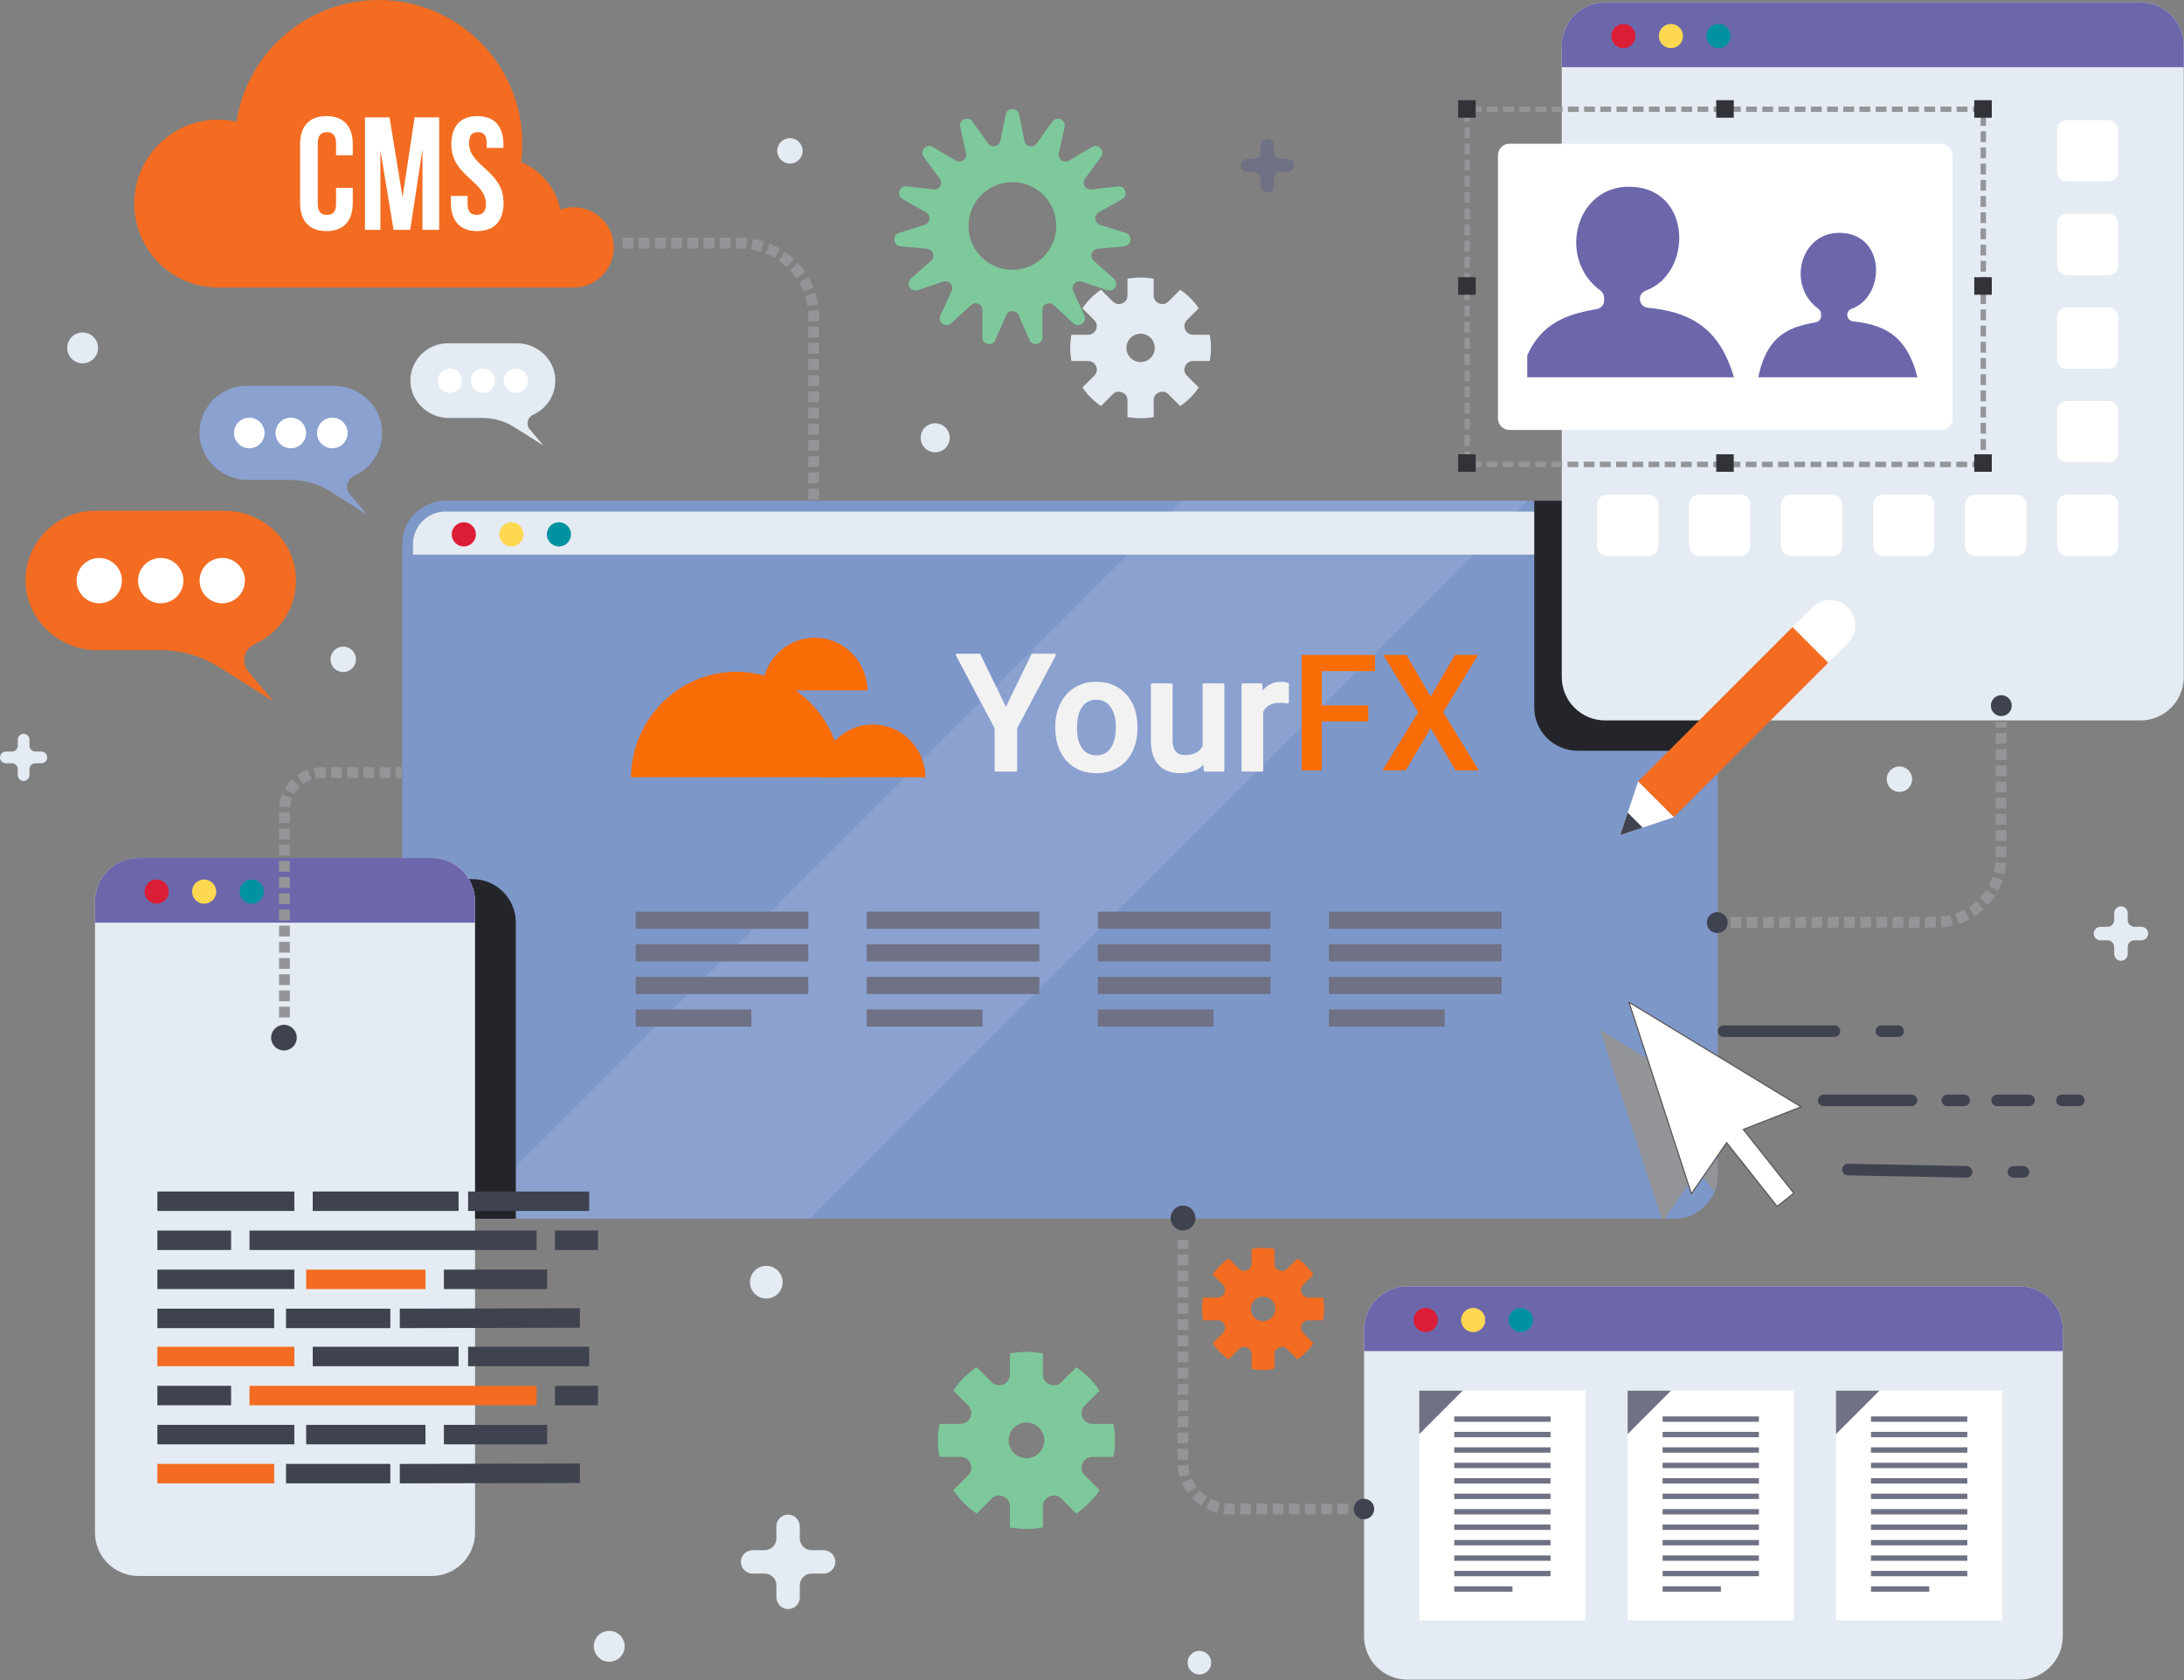 <?xml version="1.0" encoding="UTF-8" standalone="no"?>
<!DOCTYPE svg PUBLIC "-//W3C//DTD SVG 1.1//EN" "http://www.w3.org/Graphics/SVG/1.1/DTD/svg11.dtd">
<svg width="100%" height="100%" viewBox="0 0 1843 1418" version="1.1" xmlns="http://www.w3.org/2000/svg" xmlns:xlink="http://www.w3.org/1999/xlink" xml:space="preserve" xmlns:serif="http://www.serif.com/" style="fill-rule:evenodd;clip-rule:evenodd;stroke-linejoin:round;stroke-miterlimit:2;">
    <rect x="0" y="0" width="1843" height="1418" fill="#808080" stroke="none"/>
    <g transform="matrix(4.167,0,0,4.167,-129.937,-314.696)">
        <path d="M379.027,185.701L379.027,313.538C379.027,314.697 378.809,315.801 378.394,316.808C377.104,320.044 373.943,322.318 370.247,322.318L121.418,322.318C116.563,322.318 112.638,318.393 112.638,313.538L112.638,185.701C112.638,180.846 116.563,176.92 121.418,176.92L370.247,176.92C375.103,176.92 379.027,180.846 379.027,185.701Z" style="fill:rgb(126,151,201);fill-rule:nonzero;"/>
    </g>
    <g transform="matrix(4.167,0,0,4.167,-129.937,-314.696)">
        <path d="M340.56,176.92L195.15,322.318L125.104,322.318L270.512,176.92L340.56,176.92Z" style="fill:rgb(139,161,207);fill-rule:nonzero;"/>
    </g>
    <g transform="matrix(4.167,0,0,4.167,-129.937,-314.696)">
        <path d="M114.819,187.841L114.819,185.698C114.819,182.063 117.777,179.104 121.413,179.104L370.242,179.104C373.878,179.104 376.836,182.063 376.836,185.698L376.836,187.841L114.819,187.841Z" style="fill:rgb(229,235,242);fill-rule:nonzero;"/>
    </g>
    <g transform="matrix(4.167,0,0,4.167,-129.937,-314.696)">
        <path d="M379.022,309.643L378.41,309.883L379.022,310.659L379.022,313.535C379.022,314.694 378.804,315.799 378.388,316.805L375.031,312.562L368.295,322.315L367.694,322.315L355.25,284.11L379.022,298.555L379.022,309.643Z" style="fill:rgb(147,149,152);fill-rule:nonzero;"/>
    </g>
    <g transform="matrix(4.167,0,0,4.167,-129.937,-314.696)">
        <path d="M379.022,185.698L379.022,227.545L350.669,227.545C345.813,227.545 341.889,223.62 341.889,218.765L341.889,176.917L370.242,176.917C375.097,176.917 379.022,180.843 379.022,185.698Z" style="fill:rgb(35,37,42);fill-rule:nonzero;"/>
    </g>
    <g transform="matrix(4.167,0,0,4.167,-129.937,-314.696)">
        <path d="M135.639,262.328L135.639,322.315L121.413,322.315C116.558,322.315 112.632,318.39 112.632,313.535L112.632,253.548L126.858,253.548C131.713,253.548 135.639,257.473 135.639,262.328Z" style="fill:rgb(35,37,42);fill-rule:nonzero;"/>
    </g>
    <g transform="matrix(4.167,0,0,4.167,-129.937,-314.696)">
        <path d="M141.921,183.73C141.921,185.083 143.018,186.18 144.37,186.18C145.724,186.18 146.82,185.083 146.82,183.73C146.82,182.377 145.724,181.281 144.37,181.281C143.018,181.281 141.921,182.377 141.921,183.73Z" style="fill:rgb(0,146,160);fill-rule:nonzero;"/>
    </g>
    <g transform="matrix(4.167,0,0,4.167,-129.937,-314.696)">
        <path d="M132.29,183.73C132.29,185.083 133.387,186.18 134.739,186.18C136.093,186.18 137.189,185.083 137.189,183.73C137.189,182.377 136.093,181.281 134.739,181.281C133.387,181.281 132.29,182.377 132.29,183.73Z" style="fill:rgb(255,216,82);fill-rule:nonzero;"/>
    </g>
    <g transform="matrix(4.167,0,0,4.167,-129.937,-314.696)">
        <path d="M122.659,183.73C122.659,185.083 123.756,186.18 125.108,186.18C126.462,186.18 127.559,185.083 127.559,183.73C127.559,182.377 126.462,181.281 125.108,181.281C123.756,181.281 122.659,182.377 122.659,183.73Z" style="fill:rgb(219,30,53);fill-rule:nonzero;"/>
    </g>
    <g transform="matrix(4.167,0,0,4.167,-129.937,-314.696)">
        <path d="M127.383,258.041L127.383,385.879C127.383,390.733 123.457,394.659 118.603,394.659L59.201,394.659C54.345,394.659 50.419,390.733 50.419,385.879L50.419,258.041C50.419,253.187 54.345,249.261 59.201,249.261L118.603,249.261C123.457,249.261 127.383,253.187 127.383,258.041Z" style="fill:rgb(229,235,242);fill-rule:nonzero;"/>
    </g>
    <g transform="matrix(4.167,0,0,4.167,-129.937,-314.696)">
        <path d="M127.383,258.041L127.383,262.371L50.419,262.371L50.419,258.041C50.419,253.187 54.345,249.261 59.201,249.261L118.603,249.261C123.457,249.261 127.383,253.187 127.383,258.041Z" style="fill:rgb(108,103,171);fill-rule:nonzero;"/>
    </g>
    <g transform="matrix(4.167,0,0,4.167,-129.937,-314.696)">
        <path d="M79.709,256.074C79.709,257.427 80.805,258.524 82.158,258.524C83.511,258.524 84.608,257.427 84.608,256.074C84.608,254.721 83.511,253.624 82.158,253.624C80.805,253.624 79.709,254.721 79.709,256.074Z" style="fill:rgb(0,146,160);fill-rule:nonzero;"/>
    </g>
    <g transform="matrix(4.167,0,0,4.167,-129.937,-314.696)">
        <path d="M70.078,256.074C70.078,257.427 71.174,258.524 72.527,258.524C73.88,258.524 74.977,257.427 74.977,256.074C74.977,254.721 73.88,253.624 72.527,253.624C71.174,253.624 70.078,254.721 70.078,256.074Z" style="fill:rgb(255,216,82);fill-rule:nonzero;"/>
    </g>
    <g transform="matrix(4.167,0,0,4.167,-129.937,-314.696)">
        <path d="M60.446,256.074C60.446,257.427 61.543,258.524 62.896,258.524C64.249,258.524 65.346,257.427 65.346,256.074C65.346,254.721 64.249,253.624 62.896,253.624C61.543,253.624 60.446,254.721 60.446,256.074Z" style="fill:rgb(219,30,53);fill-rule:nonzero;"/>
    </g>
    <g transform="matrix(4.167,0,0,4.167,-129.937,-314.696)">
        <path d="M473.42,84.792L473.42,212.628C473.42,217.483 469.494,221.409 464.64,221.409L356.24,221.409C351.385,221.409 347.459,217.483 347.459,212.628L347.459,84.792C347.459,79.937 351.385,76.011 356.24,76.011L464.64,76.011C469.494,76.011 473.42,79.937 473.42,84.792Z" style="fill:rgb(229,235,242);fill-rule:nonzero;"/>
    </g>
    <g transform="matrix(4.167,0,0,4.167,-129.937,-314.696)">
        <path d="M473.42,84.792L473.42,89.122L347.459,89.122L347.459,84.792C347.459,79.937 351.385,76.011 356.24,76.011L464.64,76.011C469.494,76.011 473.42,79.937 473.42,84.792Z" style="fill:rgb(108,103,171);fill-rule:nonzero;"/>
    </g>
    <g transform="matrix(4.167,0,0,4.167,-129.937,-314.696)">
        <path d="M376.748,82.825C376.748,84.177 377.845,85.274 379.198,85.274C380.551,85.274 381.647,84.177 381.647,82.825C381.647,81.472 380.551,80.374 379.198,80.374C377.845,80.374 376.748,81.472 376.748,82.825Z" style="fill:rgb(0,146,160);fill-rule:nonzero;"/>
    </g>
    <g transform="matrix(4.167,0,0,4.167,-129.937,-314.696)">
        <path d="M367.117,82.825C367.117,84.177 368.214,85.274 369.566,85.274C370.92,85.274 372.017,84.177 372.017,82.825C372.017,81.472 370.92,80.374 369.566,80.374C368.214,80.374 367.117,81.472 367.117,82.825Z" style="fill:rgb(255,216,82);fill-rule:nonzero;"/>
    </g>
    <g transform="matrix(4.167,0,0,4.167,-129.937,-314.696)">
        <path d="M357.485,82.825C357.485,84.177 358.583,85.274 359.936,85.274C361.289,85.274 362.386,84.177 362.386,82.825C362.386,81.472 361.289,80.374 359.936,80.374C358.583,80.374 357.485,81.472 357.485,82.825Z" style="fill:rgb(219,30,53);fill-rule:nonzero;"/>
    </g>
    <g transform="matrix(4.167,0,0,4.167,-129.937,-314.696)">
        <path d="M448.92,344.795L448.92,406.877C448.92,411.731 444.994,415.657 440.14,415.657L316.2,415.657C311.345,415.657 307.42,411.731 307.42,406.877L307.42,344.795C307.42,339.94 311.345,336.015 316.2,336.015L440.14,336.015C444.994,336.015 448.92,339.94 448.92,344.795Z" style="fill:rgb(229,235,242);fill-rule:nonzero;"/>
    </g>
    <g transform="matrix(4.167,0,0,4.167,-129.937,-314.696)">
        <path d="M448.92,344.795L448.92,349.125L307.42,349.125L307.42,344.795C307.42,339.94 311.345,336.015 316.2,336.015L440.14,336.015C444.994,336.015 448.92,339.94 448.92,344.795Z" style="fill:rgb(108,103,171);fill-rule:nonzero;"/>
    </g>
    <g transform="matrix(4.167,0,0,4.167,-129.937,-314.696)">
        <path d="M336.708,342.827C336.708,344.181 337.805,345.277 339.158,345.277C340.511,345.277 341.607,344.181 341.607,342.827C341.607,341.475 340.511,340.378 339.158,340.378C337.805,340.378 336.708,341.475 336.708,342.827Z" style="fill:rgb(0,146,160);fill-rule:nonzero;"/>
    </g>
    <g transform="matrix(4.167,0,0,4.167,-129.937,-314.696)">
        <path d="M327.077,342.827C327.077,344.181 328.174,345.277 329.526,345.277C330.88,345.277 331.977,344.181 331.977,342.827C331.977,341.475 330.88,340.378 329.526,340.378C328.174,340.378 327.077,341.475 327.077,342.827Z" style="fill:rgb(255,216,82);fill-rule:nonzero;"/>
    </g>
    <g transform="matrix(4.167,0,0,4.167,-129.937,-314.696)">
        <path d="M317.446,342.827C317.446,344.181 318.543,345.277 319.896,345.277C321.249,345.277 322.346,344.181 322.346,342.827C322.346,341.475 321.249,340.378 319.896,340.378C318.543,340.378 317.446,341.475 317.446,342.827Z" style="fill:rgb(219,30,53);fill-rule:nonzero;"/>
    </g>
    <g transform="matrix(4.167,0,0,4.167,-129.937,-314.696)">
        <path d="M401.433,209.721L370.157,240.997L362.924,233.764L394.199,202.488L401.433,209.721Z" style="fill:rgb(243,108,33);fill-rule:nonzero;"/>
    </g>
    <g transform="matrix(4.167,0,0,4.167,-129.937,-314.696)">
        <path d="M405.396,205.758L401.433,209.721L394.199,202.488L398.162,198.525C400.16,196.528 403.398,196.528 405.396,198.525C407.393,200.522 407.393,203.761 405.396,205.758Z" style="fill:white;fill-rule:nonzero;"/>
    </g>
    <g transform="matrix(4.167,0,0,4.167,-129.937,-314.696)">
        <path d="M362.925,233.767L370.156,240.998L363.837,243.115L359.281,244.637L360.809,240.086L362.925,233.767Z" style="fill:white;fill-rule:nonzero;"/>
    </g>
    <g transform="matrix(4.167,0,0,4.167,-129.937,-314.696)">
        <path d="M360.809,240.086L363.837,243.115L359.281,244.637L360.809,240.086Z" style="fill:rgb(63,66,79);fill-rule:nonzero;"/>
    </g>
    <g transform="matrix(4.167,0,0,4.167,-129.937,-314.696)">
        <path d="M147.342,117.479C146.392,117.479 145.483,117.65 144.636,117.949C143.761,113.592 140.738,110.016 136.721,108.362C136.876,107.143 136.966,105.903 136.966,104.641C136.966,88.562 123.931,75.527 107.851,75.527C93.298,75.527 81.241,86.205 79.082,100.152C77.89,99.888 76.653,99.745 75.381,99.745C65.99,99.745 58.377,107.358 58.377,116.75C58.377,126.142 65.99,133.755 75.381,133.755L147.342,133.755C151.837,133.755 155.48,130.112 155.48,125.617C155.48,121.123 151.837,117.479 147.342,117.479Z" style="fill:rgb(243,108,33);fill-rule:nonzero;"/>
    </g>
    <g transform="matrix(2.987,0,0,2.987,-27.275,-172.877)">
        <path d="M104.075,110.954L104.075,115.491C104.075,117.759 103.077,118.576 101.489,118.576C99.901,118.576 98.903,117.759 98.903,115.491L98.903,98.341C98.903,96.073 99.901,95.211 101.489,95.211C103.077,95.211 104.075,96.073 104.075,98.341L104.075,101.744L108.794,101.744L108.794,98.659C108.794,93.577 106.253,90.674 101.353,90.674C96.453,90.674 93.912,93.577 93.912,98.659L93.912,115.173C93.912,120.255 96.453,123.158 101.353,123.158C106.253,123.158 108.794,120.255 108.794,115.173L108.794,110.954L104.075,110.954Z" style="fill:white;fill-rule:nonzero;"/>
    </g>
    <g transform="matrix(2.987,0,0,2.987,-27.275,-172.877)">
        <path d="M119.183,91.037L112.241,91.037L112.241,122.795L116.597,122.795L116.597,100.337L120.317,122.795L125.035,122.795L128.483,100.02L128.483,122.795L133.202,122.795L133.202,91.037L126.26,91.037L122.858,113.585L119.183,91.037Z" style="fill:white;fill-rule:nonzero;"/>
    </g>
    <g transform="matrix(2.987,0,0,2.987,-27.275,-172.877)">
        <path d="M136.649,98.659C136.649,107.733 146.404,108.958 146.404,115.491C146.404,117.759 145.406,118.576 143.818,118.576C142.23,118.576 141.232,117.759 141.232,115.491L141.232,113.222L136.513,113.222L136.513,115.173C136.513,120.255 139.054,123.158 143.954,123.158C148.854,123.158 151.394,120.255 151.394,115.173C151.394,106.099 141.64,104.874 141.64,98.341C141.64,96.073 142.547,95.211 144.135,95.211C145.723,95.211 146.631,96.073 146.631,98.341L146.631,99.657L151.349,99.657L151.349,98.659C151.349,93.577 148.854,90.674 143.999,90.674C139.145,90.674 136.649,93.577 136.649,98.659Z" style="fill:white;fill-rule:nonzero;"/>
    </g>
    <g transform="matrix(4.167,0,0,4.167,-129.937,-314.696)">
        <path d="M50.456,178.953L76.61,178.953C84.072,178.953 90.545,184.576 91.091,192.018C91.543,198.169 87.989,203.593 82.781,205.943C80.612,206.921 79.917,209.648 81.448,211.469L86.548,217.535L75.52,210.594C71.978,208.366 67.879,207.183 63.696,207.183L50.836,207.183C42.967,207.183 36.236,200.745 36.341,192.877C36.445,185.201 42.755,178.953 50.456,178.953Z" style="fill:rgb(243,108,33);fill-rule:nonzero;"/>
    </g>
    <g transform="matrix(4.167,0,0,4.167,-129.937,-314.696)">
        <path d="M46.69,193.098C46.69,195.632 48.745,197.687 51.279,197.687C53.814,197.687 55.869,195.632 55.869,193.098C55.869,190.563 53.814,188.509 51.279,188.509C48.745,188.509 46.69,190.563 46.69,193.098ZM59.146,193.098C59.146,195.632 61.201,197.687 63.735,197.687C66.269,197.687 68.324,195.632 68.324,193.098C68.324,190.563 66.269,188.509 63.735,188.509C61.201,188.509 59.146,190.563 59.146,193.098ZM71.602,193.098C71.602,195.632 73.657,197.687 76.191,197.687C78.725,197.687 80.78,195.632 80.78,193.098C80.78,190.563 78.725,188.509 76.191,188.509C73.657,188.509 71.602,190.563 71.602,193.098Z" style="fill:white;fill-rule:nonzero;"/>
    </g>
    <g transform="matrix(4.167,0,0,4.167,-129.937,-314.696)">
        <path d="M81.108,153.652L98.763,153.652C103.801,153.652 108.171,157.448 108.539,162.472C108.844,166.624 106.445,170.285 102.93,171.871C101.465,172.532 100.996,174.373 102.029,175.602L105.473,179.696L98.028,175.011C95.637,173.507 92.87,172.708 90.045,172.708L81.365,172.708C76.053,172.708 71.509,168.363 71.581,163.051C71.65,157.87 75.911,153.652 81.108,153.652Z" style="fill:rgb(139,161,207);fill-rule:nonzero;"/>
    </g>
    <g transform="matrix(4.167,0,0,4.167,-129.937,-314.696)">
        <path d="M78.567,163.201C78.567,164.912 79.954,166.298 81.665,166.298C83.376,166.298 84.762,164.912 84.762,163.201C84.762,161.49 83.376,160.103 81.665,160.103C79.954,160.103 78.567,161.49 78.567,163.201ZM86.974,163.201C86.974,164.912 88.362,166.298 90.073,166.298C91.784,166.298 93.17,164.912 93.17,163.201C93.17,161.49 91.784,160.103 90.073,160.103C88.362,160.103 86.974,161.49 86.974,163.201ZM95.382,163.201C95.382,164.912 96.77,166.298 98.481,166.298C100.191,166.298 101.579,164.912 101.579,163.201C101.579,161.49 100.191,160.103 98.481,160.103C96.77,160.103 95.382,161.49 95.382,163.201Z" style="fill:white;fill-rule:nonzero;"/>
    </g>
    <g transform="matrix(4.167,0,0,4.167,-129.937,-314.696)">
        <path d="M121.852,145.041L135.86,145.041C139.856,145.041 143.323,148.053 143.616,152.039C143.857,155.333 141.954,158.238 139.165,159.497C138.003,160.021 137.631,161.481 138.451,162.456L141.183,165.705L135.276,161.988C133.38,160.794 131.185,160.161 128.942,160.161L122.056,160.161C117.842,160.161 114.236,156.713 114.293,152.499C114.348,148.387 117.729,145.041 121.852,145.041Z" style="fill:rgb(229,235,242);fill-rule:nonzero;"/>
    </g>
    <g transform="matrix(4.167,0,0,4.167,-129.937,-314.696)">
        <path d="M119.835,152.617C119.835,153.975 120.936,155.075 122.293,155.075C123.65,155.075 124.751,153.975 124.751,152.617C124.751,151.259 123.65,150.159 122.293,150.159C120.936,150.159 119.835,151.259 119.835,152.617ZM126.507,152.617C126.507,153.975 127.606,155.075 128.964,155.075C130.321,155.075 131.422,153.975 131.422,152.617C131.422,151.259 130.321,150.159 128.964,150.159C127.606,150.159 126.507,151.259 126.507,152.617ZM133.178,152.617C133.178,153.975 134.278,155.075 135.636,155.075C136.993,155.075 138.094,153.975 138.094,152.617C138.094,151.259 136.993,150.159 135.636,150.159C134.278,150.159 133.178,151.259 133.178,152.617Z" style="fill:white;fill-rule:nonzero;"/>
    </g>
    <g transform="matrix(4.167,0,0,4.167,-129.937,-314.696)">
        <rect x="63.055" y="316.806" width="27.733" height="3.939" style="fill:rgb(63,66,79);fill-rule:nonzero;"/>
    </g>
    <g transform="matrix(4.167,0,0,4.167,-129.937,-314.696)">
        <rect x="94.516" y="316.806" width="29.537" height="3.939" style="fill:rgb(63,66,79);fill-rule:nonzero;"/>
    </g>
    <g transform="matrix(4.167,0,0,4.167,-129.937,-314.696)">
        <rect x="125.978" y="316.806" width="24.519" height="3.939" style="fill:rgb(63,66,79);fill-rule:nonzero;"/>
    </g>
    <g transform="matrix(4.167,0,0,4.167,-129.937,-314.696)">
        <rect x="63.055" y="340.528" width="23.652" height="3.94" style="fill:rgb(63,66,79);fill-rule:nonzero;"/>
    </g>
    <g transform="matrix(4.167,0,0,4.167,-129.937,-314.696)">
        <rect x="89.106" y="340.528" width="21.12" height="3.94" style="fill:rgb(63,66,79);fill-rule:nonzero;"/>
    </g>
    <g transform="matrix(4.167,0,0,4.167,-129.937,-314.696)">
        <path d="M148.627,344.388L112.149,344.468L112.149,340.528L148.627,340.448L148.627,344.388Z" style="fill:rgb(63,66,79);fill-rule:nonzero;"/>
    </g>
    <g transform="matrix(4.167,0,0,4.167,-129.937,-314.696)">
        <rect x="63.055" y="324.713" width="14.925" height="3.939" style="fill:rgb(63,66,79);fill-rule:nonzero;"/>
    </g>
    <g transform="matrix(4.167,0,0,4.167,-129.937,-314.696)">
        <rect x="81.709" y="324.713" width="58.135" height="3.939" style="fill:rgb(63,66,79);fill-rule:nonzero;"/>
    </g>
    <g transform="matrix(4.167,0,0,4.167,-129.937,-314.696)">
        <rect x="143.571" y="324.713" width="8.712" height="3.939" style="fill:rgb(63,66,79);fill-rule:nonzero;"/>
    </g>
    <g transform="matrix(4.167,0,0,4.167,-129.937,-314.696)">
        <rect x="63.055" y="332.621" width="27.733" height="3.94" style="fill:rgb(63,66,79);fill-rule:nonzero;"/>
    </g>
    <g transform="matrix(4.167,0,0,4.167,-129.937,-314.696)">
        <rect x="93.187" y="332.621" width="24.163" height="3.94" style="fill:rgb(243,108,33);fill-rule:nonzero;"/>
    </g>
    <g transform="matrix(4.167,0,0,4.167,-129.937,-314.696)">
        <rect x="121.077" y="332.621" width="20.917" height="3.94" style="fill:rgb(63,66,79);fill-rule:nonzero;"/>
    </g>
    <g transform="matrix(4.167,0,0,4.167,-129.937,-314.696)">
        <rect x="63.055" y="348.246" width="27.733" height="3.94" style="fill:rgb(243,108,33);fill-rule:nonzero;"/>
    </g>
    <g transform="matrix(4.167,0,0,4.167,-129.937,-314.696)">
        <rect x="94.516" y="348.246" width="29.537" height="3.94" style="fill:rgb(63,66,79);fill-rule:nonzero;"/>
    </g>
    <g transform="matrix(4.167,0,0,4.167,-129.937,-314.696)">
        <rect x="125.978" y="348.246" width="24.519" height="3.94" style="fill:rgb(63,66,79);fill-rule:nonzero;"/>
    </g>
    <g transform="matrix(4.167,0,0,4.167,-129.937,-314.696)">
        <rect x="63.055" y="371.969" width="23.652" height="3.939" style="fill:rgb(243,108,33);fill-rule:nonzero;"/>
    </g>
    <g transform="matrix(4.167,0,0,4.167,-129.937,-314.696)">
        <rect x="89.106" y="371.969" width="21.12" height="3.939" style="fill:rgb(63,66,79);fill-rule:nonzero;"/>
    </g>
    <g transform="matrix(4.167,0,0,4.167,-129.937,-314.696)">
        <path d="M148.627,375.828L112.149,375.908L112.149,371.969L148.627,371.889L148.627,375.828Z" style="fill:rgb(63,66,79);fill-rule:nonzero;"/>
    </g>
    <g transform="matrix(4.167,0,0,4.167,-129.937,-314.696)">
        <rect x="63.055" y="356.153" width="14.925" height="3.94" style="fill:rgb(63,66,79);fill-rule:nonzero;"/>
    </g>
    <g transform="matrix(4.167,0,0,4.167,-129.937,-314.696)">
        <rect x="81.709" y="356.153" width="58.135" height="3.94" style="fill:rgb(243,108,33);fill-rule:nonzero;"/>
    </g>
    <g transform="matrix(4.167,0,0,4.167,-129.937,-314.696)">
        <rect x="143.571" y="356.153" width="8.712" height="3.94" style="fill:rgb(63,66,79);fill-rule:nonzero;"/>
    </g>
    <g transform="matrix(4.167,0,0,4.167,-129.937,-314.696)">
        <rect x="63.055" y="364.062" width="27.733" height="3.939" style="fill:rgb(63,66,79);fill-rule:nonzero;"/>
    </g>
    <g transform="matrix(4.167,0,0,4.167,-129.937,-314.696)">
        <rect x="93.187" y="364.062" width="24.163" height="3.939" style="fill:rgb(63,66,79);fill-rule:nonzero;"/>
    </g>
    <g transform="matrix(4.167,0,0,4.167,-129.937,-314.696)">
        <rect x="121.077" y="364.062" width="20.917" height="3.939" style="fill:rgb(63,66,79);fill-rule:nonzero;"/>
    </g>
    <g transform="matrix(4.167,0,0,4.167,-129.937,-314.696)">
        <path d="M424.266,162.587L336.862,162.587C335.576,162.587 334.533,161.545 334.533,160.259L334.533,106.952C334.533,105.666 335.576,104.623 336.862,104.623L424.266,104.623C425.553,104.623 426.595,105.666 426.595,106.952L426.595,160.259C426.595,161.545 425.553,162.587 424.266,162.587Z" style="fill:white;fill-rule:nonzero;"/>
    </g>
    <g transform="matrix(4.167,0,0,4.167,-129.937,-314.696)">
        <path d="M382.325,151.923L340.468,151.923L340.468,147.473C342.229,143.606 344.703,141.455 347.447,140.137C348.528,139.615 349.647,139.229 350.783,138.919C352.052,138.571 353.336,138.322 354.6,138.094C355.454,137.937 356.063,137.19 356.038,136.324L356.018,135.715C355.997,135.185 355.744,134.688 355.317,134.376C346.461,127.995 350.157,113.034 361.389,113.332C373.938,113.655 373.999,130.899 364.484,134.36C363.734,134.629 363.22,135.342 363.282,136.134L363.286,136.221C363.34,137.079 364.016,137.763 364.869,137.841C365.313,137.883 365.744,137.928 366.167,137.982L366.171,137.982C367.24,138.119 368.251,138.301 369.204,138.533C375.951,140.133 380.046,144.12 382.325,151.923Z" style="fill:rgb(108,103,171);fill-rule:nonzero;"/>
    </g>
    <g transform="matrix(4.167,0,0,4.167,-129.937,-314.696)">
        <path d="M419.482,151.923L387.261,151.923C387.8,149.226 388.637,147.22 389.673,145.715C392.026,142.296 395.404,141.438 398.641,140.842L398.89,140.796C399.532,140.68 399.992,140.112 399.972,139.458L399.959,139.068L399.938,138.861C399.876,138.538 399.689,138.247 399.42,138.057C396.544,135.964 395.491,132.636 395.938,129.606C396.49,125.848 399.346,122.553 403.888,122.673C410.709,122.847 412.487,129.851 410.1,134.48C409.375,135.889 408.264,137.083 406.784,137.792C406.573,137.891 406.354,137.986 406.13,138.065C405.583,138.264 405.234,138.803 405.276,139.387C405.321,140.029 405.827,140.547 406.47,140.609C407.364,140.692 408.206,140.813 409.002,140.979L409.01,140.979C409.81,141.136 410.564,141.343 411.269,141.596L411.281,141.604C411.608,141.716 411.924,141.84 412.23,141.977L412.23,141.981C414.34,142.914 415.993,144.344 417.261,146.383C418.198,147.879 418.927,149.71 419.482,151.923Z" style="fill:rgb(108,103,171);fill-rule:nonzero;"/>
    </g>
    <g transform="matrix(4.167,0,0,4.167,-129.937,-314.696)">
        <path d="M331.208,98.195L329.021,98.195L329.021,97.101L331.208,97.101L331.208,98.195ZM334.488,98.195L332.302,98.195L332.302,97.101L334.488,97.101L334.488,98.195ZM337.769,98.195L335.582,98.195L335.582,97.101L337.769,97.101L337.769,98.195ZM341.049,98.195L338.862,98.195L338.862,97.101L341.049,97.101L341.049,98.195ZM344.329,98.195L342.143,98.195L342.143,97.101L344.329,97.101L344.329,98.195ZM347.609,98.195L345.423,98.195L345.423,97.101L347.609,97.101L347.609,98.195ZM350.891,98.195L348.703,98.195L348.703,97.101L350.891,97.101L350.891,98.195ZM354.171,98.195L351.983,98.195L351.983,97.101L354.171,97.101L354.171,98.195ZM357.451,98.195L355.264,98.195L355.264,97.101L357.451,97.101L357.451,98.195ZM360.731,98.195L358.545,98.195L358.545,97.101L360.731,97.101L360.731,98.195ZM364.012,98.195L361.825,98.195L361.825,97.101L364.012,97.101L364.012,98.195ZM367.292,98.195L365.105,98.195L365.105,97.101L367.292,97.101L367.292,98.195ZM370.572,98.195L368.386,98.195L368.386,97.101L370.572,97.101L370.572,98.195ZM373.853,98.195L371.666,98.195L371.666,97.101L373.853,97.101L373.853,98.195ZM377.134,98.195L374.946,98.195L374.946,97.101L377.134,97.101L377.134,98.195ZM380.414,98.195L378.227,98.195L378.227,97.101L380.414,97.101L380.414,98.195ZM383.694,98.195L381.507,98.195L381.507,97.101L383.694,97.101L383.694,98.195ZM386.975,98.195L384.788,98.195L384.788,97.101L386.975,97.101L386.975,98.195ZM390.255,98.195L388.068,98.195L388.068,97.101L390.255,97.101L390.255,98.195ZM393.535,98.195L391.349,98.195L391.349,97.101L393.535,97.101L393.535,98.195ZM396.815,98.195L394.629,98.195L394.629,97.101L396.815,97.101L396.815,98.195ZM400.097,98.195L397.909,98.195L397.909,97.101L400.097,97.101L400.097,98.195ZM403.377,98.195L401.189,98.195L401.189,97.101L403.377,97.101L403.377,98.195ZM406.657,98.195L404.47,98.195L404.47,97.101L406.657,97.101L406.657,98.195ZM409.938,98.195L407.75,98.195L407.75,97.101L409.938,97.101L409.938,98.195ZM413.218,98.195L411.031,98.195L411.031,97.101L413.218,97.101L413.218,98.195ZM416.498,98.195L414.312,98.195L414.312,97.101L416.498,97.101L416.498,98.195ZM419.778,98.195L417.592,98.195L417.592,97.101L419.778,97.101L419.778,98.195ZM423.059,98.195L420.872,98.195L420.872,97.101L423.059,97.101L423.059,98.195ZM426.339,98.195L424.152,98.195L424.152,97.101L426.339,97.101L426.339,98.195ZM429.62,98.195L427.433,98.195L427.433,97.101L429.62,97.101L429.62,98.195ZM432.82,98.195L430.713,98.195L430.713,97.101L433.367,97.101L433.367,97.648L432.82,97.687L432.82,98.195ZM328.854,100.214L327.761,100.214L327.761,98.028L328.854,98.028L328.854,100.214ZM433.367,101.007L432.273,101.007L432.273,98.821L433.367,98.821L433.367,101.007ZM328.854,103.495L327.761,103.495L327.761,101.308L328.854,101.308L328.854,103.495ZM433.367,104.288L432.273,104.288L432.273,102.101L433.367,102.101L433.367,104.288ZM328.854,106.775L327.761,106.775L327.761,104.588L328.854,104.588L328.854,106.775ZM433.367,107.568L432.273,107.568L432.273,105.381L433.367,105.381L433.367,107.568ZM328.854,110.056L327.761,110.056L327.761,107.869L328.854,107.869L328.854,110.056ZM433.367,110.849L432.273,110.849L432.273,108.662L433.367,108.662L433.367,110.849ZM328.854,113.336L327.761,113.336L327.761,111.149L328.854,111.149L328.854,113.336ZM433.367,114.129L432.273,114.129L432.273,111.942L433.367,111.942L433.367,114.129ZM328.854,116.617L327.761,116.617L327.761,114.43L328.854,114.43L328.854,116.617ZM433.367,117.409L432.273,117.409L432.273,115.223L433.367,115.223L433.367,117.409ZM328.854,119.897L327.761,119.897L327.761,117.71L328.854,117.71L328.854,119.897ZM433.367,120.69L432.273,120.69L432.273,118.503L433.367,118.503L433.367,120.69ZM328.854,123.177L327.761,123.177L327.761,120.99L328.854,120.99L328.854,123.177ZM433.367,123.97L432.273,123.97L432.273,121.783L433.367,121.783L433.367,123.97ZM328.854,126.458L327.761,126.458L327.761,124.271L328.854,124.271L328.854,126.458ZM433.367,127.25L432.273,127.25L432.273,125.063L433.367,125.063L433.367,127.25ZM328.854,129.738L327.761,129.738L327.761,127.551L328.854,127.551L328.854,129.738ZM433.367,130.531L432.273,130.531L432.273,128.344L433.367,128.344L433.367,130.531ZM328.854,133.019L327.761,133.019L327.761,130.832L328.854,130.832L328.854,133.019ZM433.367,133.812L432.273,133.812L432.273,131.625L433.367,131.625L433.367,133.812ZM328.854,136.299L327.761,136.299L327.761,134.112L328.854,134.112L328.854,136.299ZM433.367,137.092L432.273,137.092L432.273,134.905L433.367,134.905L433.367,137.092ZM328.854,139.579L327.761,139.579L327.761,137.393L328.854,137.393L328.854,139.579ZM433.367,140.372L432.273,140.372L432.273,138.185L433.367,138.185L433.367,140.372ZM328.854,142.86L327.761,142.86L327.761,140.673L328.854,140.673L328.854,142.86ZM433.367,143.653L432.273,143.653L432.273,141.466L433.367,141.466L433.367,143.653ZM328.854,146.14L327.761,146.14L327.761,143.953L328.854,143.953L328.854,146.14ZM433.367,146.933L432.273,146.933L432.273,144.746L433.367,144.746L433.367,146.933ZM328.854,149.42L327.761,149.42L327.761,147.233L328.854,147.233L328.854,149.42ZM433.367,150.213L432.273,150.213L432.273,148.026L433.367,148.026L433.367,150.213ZM328.854,152.701L327.761,152.701L327.761,150.514L328.854,150.514L328.854,152.701ZM433.367,153.494L432.273,153.494L432.273,151.307L433.367,151.307L433.367,153.494ZM328.854,155.981L327.761,155.981L327.761,153.794L328.854,153.794L328.854,155.981ZM433.367,156.774L432.273,156.774L432.273,154.587L433.367,154.587L433.367,156.774ZM328.854,159.262L327.761,159.262L327.761,157.075L328.854,157.075L328.854,159.262ZM433.367,160.055L432.273,160.055L432.273,157.868L433.367,157.868L433.367,160.055ZM328.854,162.542L327.761,162.542L327.761,160.355L328.854,160.355L328.854,162.542ZM433.367,163.335L432.273,163.335L432.273,161.148L433.367,161.148L433.367,163.335ZM328.854,165.823L327.761,165.823L327.761,163.636L328.854,163.636L328.854,165.823ZM433.367,166.615L432.273,166.615L432.273,164.428L433.367,164.428L433.367,166.615ZM328.854,169.103L327.761,169.103L327.761,166.916L328.854,166.916L328.854,169.103ZM331.128,170.109L328.941,170.109L328.941,169.016L331.128,169.016L331.128,170.109ZM334.409,170.109L332.222,170.109L332.222,169.016L334.409,169.016L334.409,170.109ZM337.689,170.109L335.502,170.109L335.502,169.016L337.689,169.016L337.689,170.109ZM340.97,170.109L338.782,170.109L338.782,169.016L340.97,169.016L340.97,170.109ZM344.25,170.109L342.063,170.109L342.063,169.016L344.25,169.016L344.25,170.109ZM347.53,170.109L345.344,170.109L345.344,169.016L347.53,169.016L347.53,170.109ZM350.811,170.109L348.624,170.109L348.624,169.016L350.811,169.016L350.811,170.109ZM354.091,170.109L351.904,170.109L351.904,169.016L354.091,169.016L354.091,170.109ZM357.371,170.109L355.185,170.109L355.185,169.016L357.371,169.016L357.371,170.109ZM360.651,170.109L358.465,170.109L358.465,169.016L360.651,169.016L360.651,170.109ZM363.933,170.109L361.745,170.109L361.745,169.016L363.933,169.016L363.933,170.109ZM367.213,170.109L365.025,170.109L365.025,169.016L367.213,169.016L367.213,170.109ZM370.493,170.109L368.306,170.109L368.306,169.016L370.493,169.016L370.493,170.109ZM373.773,170.109L371.587,170.109L371.587,169.016L373.773,169.016L373.773,170.109ZM377.054,170.109L374.867,170.109L374.867,169.016L377.054,169.016L377.054,170.109ZM380.334,170.109L378.147,170.109L378.147,169.016L380.334,169.016L380.334,170.109ZM383.614,170.109L381.428,170.109L381.428,169.016L383.614,169.016L383.614,170.109ZM386.895,170.109L384.708,170.109L384.708,169.016L386.895,169.016L386.895,170.109ZM390.176,170.109L387.988,170.109L387.988,169.016L390.176,169.016L390.176,170.109ZM393.456,170.109L391.269,170.109L391.269,169.016L393.456,169.016L393.456,170.109ZM396.736,170.109L394.549,170.109L394.549,169.016L396.736,169.016L396.736,170.109ZM400.017,170.109L397.83,170.109L397.83,169.016L400.017,169.016L400.017,170.109ZM403.297,170.109L401.11,170.109L401.11,169.016L403.297,169.016L403.297,170.109ZM406.577,170.109L404.391,170.109L404.391,169.016L406.577,169.016L406.577,170.109ZM409.857,170.109L407.671,170.109L407.671,169.016L409.857,169.016L409.857,170.109ZM413.139,170.109L410.951,170.109L410.951,169.016L413.139,169.016L413.139,170.109ZM416.419,170.109L414.231,170.109L414.231,169.016L416.419,169.016L416.419,170.109ZM419.699,170.109L417.512,170.109L417.512,169.016L419.699,169.016L419.699,170.109ZM422.979,170.109L420.793,170.109L420.793,169.016L422.979,169.016L422.979,170.109ZM426.26,170.109L424.073,170.109L424.073,169.016L426.26,169.016L426.26,170.109ZM429.54,170.109L427.354,170.109L427.354,169.016L429.54,169.016L429.54,170.109ZM433.367,170.109L430.634,170.109L430.634,169.016L432.273,169.016L432.273,167.709L433.367,167.709L433.367,170.109Z" style="fill:rgb(147,149,152);fill-rule:nonzero;"/>
    </g>
    <g transform="matrix(4.167,0,0,4.167,-129.937,-314.696)">
        <rect x="326.479" y="95.807" width="3.551" height="3.55" style="fill:rgb(49,51,57);fill-rule:nonzero;"/>
    </g>
    <g transform="matrix(4.167,0,0,4.167,-129.937,-314.696)">
        <rect x="378.736" y="95.807" width="3.551" height="3.55" style="fill:rgb(49,51,57);fill-rule:nonzero;"/>
    </g>
    <g transform="matrix(4.167,0,0,4.167,-129.937,-314.696)">
        <rect x="430.992" y="95.807" width="3.551" height="3.55" style="fill:rgb(49,51,57);fill-rule:nonzero;"/>
    </g>
    <g transform="matrix(4.167,0,0,4.167,-129.937,-314.696)">
        <rect x="326.479" y="131.659" width="3.551" height="3.55" style="fill:rgb(49,51,57);fill-rule:nonzero;"/>
    </g>
    <g transform="matrix(4.167,0,0,4.167,-129.937,-314.696)">
        <rect x="430.992" y="131.659" width="3.551" height="3.55" style="fill:rgb(49,51,57);fill-rule:nonzero;"/>
    </g>
    <g transform="matrix(4.167,0,0,4.167,-129.937,-314.696)">
        <rect x="326.479" y="167.511" width="3.551" height="3.551" style="fill:rgb(49,51,57);fill-rule:nonzero;"/>
    </g>
    <g transform="matrix(4.167,0,0,4.167,-129.937,-314.696)">
        <rect x="378.736" y="167.511" width="3.551" height="3.551" style="fill:rgb(49,51,57);fill-rule:nonzero;"/>
    </g>
    <g transform="matrix(4.167,0,0,4.167,-129.937,-314.696)">
        <rect x="430.992" y="167.511" width="3.551" height="3.551" style="fill:rgb(49,51,57);fill-rule:nonzero;"/>
    </g>
    <g transform="matrix(4.167,0,0,4.167,-129.937,-314.696)">
        <path d="M236.204,130.171C231.296,130.171 227.317,126.192 227.317,121.284C227.317,116.375 231.296,112.397 236.204,112.397C241.112,112.397 245.092,116.375 245.092,121.284C245.092,126.192 241.112,130.171 236.204,130.171ZM259.155,122.689L253.955,121.049C252.802,120.686 252.638,119.122 253.689,118.526L258.436,115.841C259.747,115.1 259.095,113.093 257.597,113.263L252.18,113.881C250.979,114.018 250.192,112.656 250.912,111.684L254.155,107.3C255.052,106.089 253.64,104.521 252.342,105.286L247.643,108.054C246.602,108.667 245.329,107.743 245.591,106.563L246.771,101.239C247.097,99.769 245.17,98.91 244.295,100.136L241.128,104.576C240.426,105.56 238.888,105.233 238.646,104.048L237.56,98.706C237.26,97.229 235.149,97.229 234.849,98.706L233.762,104.048C233.521,105.233 231.982,105.56 231.28,104.576L228.114,100.136C227.239,98.91 225.312,99.769 225.638,101.239L226.818,106.563C227.08,107.743 225.808,108.667 224.766,108.054L220.067,105.286C218.77,104.521 217.357,106.089 218.254,107.3L221.497,111.684C222.216,112.656 221.43,114.018 220.229,113.881L214.811,113.263C213.313,113.093 212.662,115.1 213.974,115.841L218.719,118.526C219.771,119.122 219.607,120.686 218.454,121.049L213.254,122.689C211.816,123.142 212.037,125.24 213.537,125.385L218.965,125.908C220.168,126.023 220.654,127.519 219.748,128.32L215.665,131.933C214.536,132.932 215.591,134.759 217.02,134.281L222.191,132.551C223.338,132.167 224.39,133.336 223.889,134.436L221.627,139.398C221.002,140.769 222.709,142.009 223.82,140.991L227.841,137.307C228.731,136.49 230.168,137.13 230.158,138.339L230.11,143.792C230.097,145.298 232.161,145.737 232.762,144.355L234.937,139.354C235.418,138.246 236.99,138.246 237.473,139.354L239.647,144.355C240.248,145.737 242.312,145.298 242.299,143.792L242.251,138.339C242.24,137.13 243.677,136.49 244.568,137.307L248.589,140.991C249.699,142.009 251.406,140.769 250.781,139.398L248.521,134.436C248.019,133.336 249.071,132.167 250.218,132.551L255.389,134.281C256.816,134.759 257.872,132.932 256.743,131.933L252.66,128.32C251.755,127.519 252.241,126.023 253.444,125.908L258.872,125.385C260.372,125.24 260.592,123.142 259.155,122.689Z" style="fill:rgb(126,201,156);fill-rule:nonzero;"/>
    </g>
    <g transform="matrix(4.167,0,0,4.167,-129.937,-314.696)">
        <path d="M239.623,370.777C237.18,371.151 235.105,369.077 235.479,366.634C235.712,365.11 236.957,363.866 238.479,363.633C240.923,363.258 242.999,365.333 242.624,367.777C242.391,369.3 241.146,370.544 239.623,370.777ZM256.661,370.546C256.868,369.465 256.974,368.349 256.974,367.206C256.974,366.064 256.868,364.948 256.661,363.863L252.396,363.863C251.519,363.863 250.728,363.334 250.393,362.522L250.381,362.495C250.046,361.684 250.231,360.75 250.853,360.129L253.864,357.118C252.602,355.262 250.997,353.657 249.141,352.391L246.082,355.449C245.487,356.044 244.594,356.222 243.818,355.9L243.674,355.841C242.897,355.52 242.392,354.762 242.392,353.922L242.392,349.594C241.31,349.386 240.193,349.281 239.052,349.281C237.91,349.281 236.794,349.386 235.709,349.594L235.709,353.922C235.709,354.762 235.203,355.52 234.427,355.841L234.343,355.876C233.53,356.212 232.596,356.026 231.974,355.405L228.96,352.391C227.104,353.657 225.499,355.262 224.239,357.118L227.249,360.128C227.871,360.749 228.057,361.685 227.721,362.496L227.71,362.523C227.374,363.335 226.582,363.863 225.704,363.863L221.441,363.863C221.234,364.948 221.129,366.064 221.129,367.206C221.129,368.349 221.234,369.465 221.441,370.546L225.767,370.546C226.63,370.546 227.381,371.089 227.71,371.887L227.721,371.913C228.052,372.711 227.905,373.626 227.295,374.236L224.239,377.292C225.499,379.148 227.104,380.753 228.96,382.019L232.019,378.96C232.63,378.349 233.545,378.202 234.343,378.534L234.371,378.546C235.168,378.876 235.709,379.626 235.709,380.488L235.709,384.816C236.794,385.023 237.91,385.129 239.052,385.129C240.193,385.129 241.31,385.023 242.392,384.816L242.392,380.488C242.392,379.626 242.933,378.876 243.729,378.546L243.758,378.534C244.556,378.202 245.471,378.35 246.082,378.96L249.141,382.019C250.997,380.756 252.602,379.151 253.864,377.295L250.807,374.235C250.197,373.625 250.051,372.712 250.381,371.915L250.393,371.887C250.721,371.089 251.472,370.546 252.335,370.546L256.661,370.546Z" style="fill:rgb(126,201,156);fill-rule:nonzero;"/>
    </g>
    <g transform="matrix(4.167,0,0,4.167,-129.937,-314.696)">
        <path d="M287.361,343.039C285.677,343.297 284.246,341.866 284.504,340.182C284.665,339.132 285.522,338.274 286.572,338.113C288.258,337.854 289.688,339.285 289.43,340.97C289.27,342.02 288.411,342.878 287.361,343.039ZM299.107,342.879C299.251,342.134 299.323,341.364 299.323,340.577C299.323,339.79 299.251,339.02 299.107,338.272L296.168,338.272C295.563,338.272 295.017,337.907 294.785,337.348L294.777,337.329C294.547,336.77 294.675,336.126 295.104,335.697L297.18,333.621C296.309,332.342 295.202,331.235 293.923,330.362L291.813,332.472C291.404,332.881 290.788,333.004 290.253,332.782L290.154,332.741C289.618,332.52 289.27,331.997 289.27,331.418L289.27,328.434C288.524,328.291 287.755,328.219 286.967,328.219C286.18,328.219 285.41,328.291 284.663,328.434L284.663,331.418C284.663,331.997 284.313,332.52 283.778,332.741L283.721,332.766C283.16,332.997 282.516,332.869 282.088,332.44L280.01,330.362C278.729,331.235 277.624,332.342 276.755,333.621L278.83,335.697C279.259,336.125 279.387,336.77 279.155,337.33L279.147,337.348C278.916,337.907 278.37,338.272 277.765,338.272L274.826,338.272C274.684,339.02 274.611,339.79 274.611,340.577C274.611,341.364 274.684,342.134 274.826,342.879L277.809,342.879C278.403,342.879 278.921,343.253 279.147,343.804L279.155,343.822C279.384,344.372 279.282,345.002 278.861,345.424L276.755,347.53C277.624,348.81 278.729,349.916 280.01,350.789L282.118,348.68C282.54,348.259 283.171,348.157 283.721,348.387L283.74,348.395C284.29,348.622 284.663,349.14 284.663,349.733L284.663,352.718C285.41,352.86 286.18,352.933 286.967,352.933C287.755,352.933 288.524,352.86 289.27,352.718L289.27,349.734C289.27,349.14 289.643,348.622 290.192,348.395L290.212,348.387C290.762,348.158 291.393,348.259 291.813,348.681L293.923,350.789C295.202,349.918 296.309,348.813 297.18,347.532L295.071,345.423C294.651,345.002 294.55,344.372 294.777,343.823L294.785,343.804C295.012,343.253 295.53,342.879 296.125,342.879L299.107,342.879Z" style="fill:rgb(243,108,33);fill-rule:nonzero;"/>
    </g>
    <g transform="matrix(4.167,0,0,4.167,-129.937,-314.696)">
        <path d="M395.937,299.658L361.067,278.467L373.708,317.263L380.849,306.913L391.077,319.827L394.455,317.152L384.227,304.238L395.937,299.658Z" style="fill:white;fill-rule:nonzero;stroke:rgb(89,89,89);stroke-width:0.24px;"/>
    </g>
    <g transform="matrix(4.167,0,0,4.167,-129.937,-314.696)">
        <path d="M402.68,285.51L380.228,285.51C379.583,285.51 379.056,284.982 379.056,284.338C379.056,283.693 379.583,283.166 380.228,283.166L402.68,283.166C403.323,283.166 403.851,283.693 403.851,284.338C403.851,284.982 403.323,285.51 402.68,285.51Z" style="fill:rgb(63,66,79);fill-rule:nonzero;"/>
    </g>
    <g transform="matrix(4.167,0,0,4.167,-129.937,-314.696)">
        <path d="M415.568,285.51L412.177,285.51C411.532,285.51 411.005,284.982 411.005,284.338C411.005,283.693 411.532,283.166 412.177,283.166L415.568,283.166C416.213,283.166 416.74,283.693 416.74,284.338C416.74,284.982 416.213,285.51 415.568,285.51Z" style="fill:rgb(63,66,79);fill-rule:nonzero;"/>
    </g>
    <g transform="matrix(4.167,0,0,4.167,-129.937,-314.696)">
        <path d="M418.267,299.518L400.506,299.518C399.861,299.518 399.334,298.99 399.334,298.346C399.334,297.701 399.861,297.174 400.506,297.174L418.267,297.174C418.911,297.174 419.438,297.701 419.438,298.346C419.438,298.99 418.911,299.518 418.267,299.518Z" style="fill:rgb(63,66,79);fill-rule:nonzero;"/>
    </g>
    <g transform="matrix(4.167,0,0,4.167,-129.937,-314.696)">
        <path d="M428.951,299.518L425.56,299.518C424.915,299.518 424.388,298.99 424.388,298.346C424.388,297.701 424.915,297.174 425.56,297.174L428.951,297.174C429.596,297.174 430.123,297.701 430.123,298.346C430.123,298.99 429.596,299.518 428.951,299.518Z" style="fill:rgb(63,66,79);fill-rule:nonzero;"/>
    </g>
    <g transform="matrix(4.167,0,0,4.167,-129.937,-314.696)">
        <path d="M442.069,299.518L435.644,299.518C434.999,299.518 434.472,298.99 434.472,298.346C434.472,297.701 434.999,297.174 435.644,297.174L442.069,297.174C442.714,297.174 443.241,297.701 443.241,298.346C443.241,298.99 442.714,299.518 442.069,299.518Z" style="fill:rgb(63,66,79);fill-rule:nonzero;"/>
    </g>
    <g transform="matrix(4.167,0,0,4.167,-129.937,-314.696)">
        <path d="M452.153,299.518L448.762,299.518C448.117,299.518 447.59,298.99 447.59,298.346C447.59,297.701 448.117,297.174 448.762,297.174L452.153,297.174C452.798,297.174 453.325,297.701 453.325,298.346C453.325,298.99 452.798,299.518 452.153,299.518Z" style="fill:rgb(63,66,79);fill-rule:nonzero;"/>
    </g>
    <g transform="matrix(4.167,0,0,4.167,-129.937,-314.696)">
        <path d="M429.444,314.002L405.399,313.525C404.755,313.525 404.228,312.998 404.228,312.354C404.228,311.709 404.755,311.182 405.399,311.182L429.444,311.658C430.089,311.658 430.616,312.186 430.616,312.83C430.616,313.475 430.089,314.002 429.444,314.002Z" style="fill:rgb(63,66,79);fill-rule:nonzero;"/>
    </g>
    <g transform="matrix(4.167,0,0,4.167,-129.937,-314.696)">
        <path d="M440.945,314.002L438.941,314.002C438.297,314.002 437.77,313.475 437.77,312.83C437.77,312.186 438.297,311.658 438.941,311.658L440.945,311.658C441.59,311.658 442.117,312.186 442.117,312.83C442.117,313.475 441.59,314.002 440.945,314.002Z" style="fill:rgb(63,66,79);fill-rule:nonzero;"/>
    </g>
    <g transform="matrix(4.167,0,0,4.167,-129.937,-314.696)">
        <path d="M304.21,379.997L302.023,379.997L302.023,382.184L304.21,382.184L304.21,379.997ZM300.93,379.997L298.743,379.997L298.743,382.184L300.93,382.184L300.93,379.997ZM297.649,379.997L295.462,379.997L295.462,382.184L297.649,382.184L297.649,379.997ZM294.369,379.997L292.182,379.997L292.182,382.184L294.369,382.184L294.369,379.997ZM291.088,379.997L288.901,379.997L288.901,382.184L291.088,382.184L291.088,379.997ZM287.808,379.997L285.621,379.997L285.621,382.184L287.808,382.184L287.808,379.997ZM284.528,379.997L282.341,379.997L282.341,382.184L284.528,382.184L284.528,379.997ZM281.247,379.997L280.309,379.997C279.934,379.997 279.566,379.973 279.205,379.926L278.923,382.095C279.377,382.154 279.84,382.184 280.309,382.184L281.247,382.184L281.247,379.997ZM278.255,379.747C277.621,379.589 277.016,379.36 276.447,379.068L275.448,381.014C276.164,381.381 276.928,381.67 277.726,381.869L278.255,379.747ZM275.613,378.577C275.074,378.218 274.579,377.798 274.137,377.328L272.544,378.826C273.099,379.417 273.721,379.944 274.398,380.396L275.613,378.577ZM273.515,376.586C273.131,376.071 272.804,375.512 272.544,374.917L270.54,375.792C270.868,376.542 271.279,377.246 271.762,377.894L273.515,376.586ZM272.209,374.01C272.023,373.403 271.904,372.768 271.859,372.111L269.677,372.258C269.733,373.084 269.883,373.885 270.117,374.65L272.209,374.01ZM271.84,371.092L271.84,368.905L269.653,368.905L269.653,371.092L271.84,371.092ZM271.84,367.811L271.84,365.624L269.653,365.624L269.653,367.811L271.84,367.811ZM271.84,364.531L271.84,362.344L269.653,362.344L269.653,364.531L271.84,364.531ZM271.84,361.25L271.84,359.063L269.653,359.063L269.653,361.25L271.84,361.25ZM271.84,357.97L271.84,355.783L269.653,355.783L269.653,357.97L271.84,357.97ZM271.84,354.69L271.84,352.503L269.653,352.503L269.653,354.69L271.84,354.69ZM271.84,351.409L271.84,349.222L269.653,349.222L269.653,351.409L271.84,351.409ZM271.84,348.129L271.84,345.942L269.653,345.942L269.653,348.129L271.84,348.129ZM271.84,344.848L271.84,342.661L269.653,342.661L269.653,344.848L271.84,344.848ZM271.84,341.568L271.84,339.381L269.653,339.381L269.653,341.568L271.84,341.568ZM271.84,338.288L271.84,336.101L269.653,336.101L269.653,338.288L271.84,338.288ZM271.84,335.007L271.84,332.82L269.653,332.82L269.653,335.007L271.84,335.007ZM271.84,331.727L271.84,329.54L269.653,329.54L269.653,331.727L271.84,331.727ZM271.84,328.446L271.84,326.572L269.653,326.572L269.653,328.446L271.84,328.446Z" style="fill:rgb(147,149,152);fill-rule:nonzero;"/>
    </g>
    <g transform="matrix(4.167,0,0,4.167,-129.937,-314.696)">
        <path d="M381.646,263.375L383.832,263.375L383.832,261.188L381.646,261.188L381.646,263.375ZM384.926,263.375L387.113,263.375L387.113,261.188L384.926,261.188L384.926,263.375ZM388.206,263.375L390.393,263.375L390.393,261.188L388.206,261.188L388.206,263.375ZM391.487,263.375L393.674,263.375L393.674,261.188L391.487,261.188L391.487,263.375ZM394.767,263.375L396.954,263.375L396.954,261.188L394.767,261.188L394.767,263.375ZM398.047,263.375L400.234,263.375L400.234,261.188L398.047,261.188L398.047,263.375ZM401.328,263.375L403.515,263.375L403.515,261.188L401.328,261.188L401.328,263.375ZM404.608,263.375L406.795,263.375L406.795,261.188L404.608,261.188L404.608,263.375ZM407.889,263.375L410.076,263.375L410.076,261.188L407.889,261.188L407.889,263.375ZM411.169,263.375L413.356,263.375L413.356,261.188L411.169,261.188L411.169,263.375ZM414.449,263.375L416.636,263.375L416.636,261.188L414.449,261.188L414.449,263.375ZM417.73,263.375L419.917,263.375L419.917,261.188L417.73,261.188L417.73,263.375ZM421.01,263.375L423.197,263.375L423.197,261.188L421.01,261.188L421.01,263.375ZM424.373,263.333C425.171,263.271 425.951,263.144 426.708,262.957L426.182,260.835C425.542,260.994 424.882,261.1 424.206,261.153L424.373,263.332L424.373,263.333ZM427.845,262.624C428.599,262.368 429.324,262.051 430.015,261.679L428.978,259.754C428.394,260.068 427.78,260.336 427.143,260.552L427.845,262.624ZM431.034,261.074C431.697,260.642 432.322,260.158 432.902,259.624L431.423,258.013C430.931,258.465 430.402,258.876 429.84,259.242L431.034,261.074ZM433.74,258.788C434.274,258.21 434.761,257.586 435.194,256.925L433.365,255.726C432.998,256.287 432.585,256.815 432.133,257.305L433.74,258.788ZM435.801,255.908C436.175,255.219 436.493,254.495 436.751,253.742L434.681,253.034C434.464,253.671 434.194,254.283 433.878,254.866L435.801,255.908ZM437.087,252.607C437.276,251.85 437.406,251.07 437.469,250.272L435.289,250.099C435.235,250.775 435.126,251.435 434.965,252.074L437.087,252.607ZM437.514,249.094L437.514,246.907L435.327,246.907L435.327,249.094L437.514,249.094ZM437.514,245.813L437.514,243.626L435.327,243.626L435.327,245.813L437.514,245.813ZM437.514,242.533L437.514,240.346L435.327,240.346L435.327,242.533L437.514,242.533ZM437.514,239.252L437.514,237.065L435.327,237.065L435.327,239.252L437.514,239.252ZM437.514,235.972L437.514,233.785L435.327,233.785L435.327,235.972L437.514,235.972ZM437.514,232.692L437.514,230.505L435.327,230.505L435.327,232.692L437.514,232.692ZM437.514,229.411L437.514,227.224L435.327,227.224L435.327,229.411L437.514,229.411ZM437.514,226.131L437.514,223.944L435.327,223.944L435.327,226.131L437.514,226.131ZM437.514,222.85L437.514,221.721L435.327,221.721L435.327,222.85L437.514,222.85Z" style="fill:rgb(147,149,152);fill-rule:nonzero;"/>
    </g>
    <g transform="matrix(4.167,0,0,4.167,-129.937,-314.696)">
        <path d="M89.881,281.559L89.881,279.372L87.694,279.372L87.694,281.559L89.881,281.559ZM89.881,278.278L89.881,276.091L87.694,276.091L87.694,278.278L89.881,278.278ZM89.881,274.998L89.881,272.811L87.694,272.811L87.694,274.998L89.881,274.998ZM89.881,271.717L89.881,269.53L87.694,269.53L87.694,271.717L89.881,271.717ZM89.881,268.437L89.881,266.25L87.694,266.25L87.694,268.437L89.881,268.437ZM89.881,265.156L89.881,262.97L87.694,262.97L87.694,265.156L89.881,265.156ZM89.881,261.876L89.881,259.689L87.694,259.689L87.694,261.876L89.881,261.876ZM89.881,258.597L89.881,256.409L87.694,256.409L87.694,258.597L89.881,258.597ZM89.881,255.315L89.881,253.128L87.694,253.128L87.694,255.315L89.881,255.315ZM89.881,252.035L89.881,249.848L87.694,249.848L87.694,252.035L89.881,252.035ZM89.881,248.755L89.881,246.568L87.694,246.568L87.694,248.755L89.881,248.755ZM89.881,245.474L89.881,243.287L87.694,243.287L87.694,245.474L89.881,245.474ZM89.881,242.194L89.881,240.007L87.694,240.007L87.694,242.194L89.881,242.194ZM89.901,239C89.951,238.364 90.093,237.755 90.314,237.186L88.275,236.395C87.979,237.159 87.788,237.978 87.721,238.829L89.901,239ZM90.715,236.343C91.023,235.799 91.41,235.303 91.859,234.872L90.344,233.294C89.744,233.871 89.227,234.534 88.813,235.263L90.715,236.343ZM92.578,234.276C93.081,233.916 93.637,233.628 94.233,233.424L93.526,231.355C92.726,231.628 91.98,232.015 91.306,232.496L92.578,234.276ZM95.135,233.188C95.516,233.118 95.909,233.081 96.312,233.081L97.115,233.081L97.115,230.894L96.312,230.894C95.775,230.894 95.249,230.943 94.738,231.038L95.135,233.189L95.135,233.188ZM98.208,233.081L100.396,233.081L100.396,230.894L98.208,230.894L98.208,233.081ZM101.489,233.081L103.676,233.081L103.676,230.894L101.489,230.894L101.489,233.081ZM104.77,233.081L106.957,233.081L106.957,230.894L104.77,230.894L104.77,233.081ZM108.05,233.081L110.237,233.081L110.237,230.894L108.05,230.894L108.05,233.081ZM111.331,233.081L112.553,233.081L112.553,230.894L111.331,230.894L111.331,233.081Z" style="fill:rgb(147,149,152);fill-rule:nonzero;"/>
    </g>
    <g transform="matrix(4.167,0,0,4.167,-129.937,-314.696)">
        <path d="M91.285,285.649C91.285,287.085 90.121,288.249 88.685,288.249C87.25,288.249 86.085,287.085 86.085,285.649C86.085,284.214 87.25,283.051 88.685,283.051C90.121,283.051 91.285,284.214 91.285,285.649Z" style="fill:rgb(63,66,79);fill-rule:nonzero;"/>
    </g>
    <g transform="matrix(4.167,0,0,4.167,-129.937,-314.696)">
        <path d="M273.279,322.178C273.279,323.568 272.152,324.695 270.762,324.695C269.371,324.695 268.244,323.568 268.244,322.178C268.244,320.788 269.371,319.66 270.762,319.66C272.152,319.66 273.279,320.788 273.279,322.178Z" style="fill:rgb(63,66,79);fill-rule:nonzero;"/>
    </g>
    <g transform="matrix(4.167,0,0,4.167,-129.937,-314.696)">
        <path d="M309.471,381.099C309.471,382.244 308.542,383.172 307.397,383.172C306.253,383.172 305.324,382.244 305.324,381.099C305.324,379.954 306.253,379.025 307.397,379.025C308.542,379.025 309.471,379.954 309.471,381.099Z" style="fill:rgb(63,66,79);fill-rule:nonzero;"/>
    </g>
    <g transform="matrix(4.167,0,0,4.167,-129.937,-314.696)">
        <rect x="159.912" y="260.141" width="34.957" height="3.465" style="fill:rgb(111,113,132);fill-rule:nonzero;"/>
    </g>
    <g transform="matrix(4.167,0,0,4.167,-129.937,-314.696)">
        <rect x="159.912" y="266.742" width="34.957" height="3.466" style="fill:rgb(111,113,132);fill-rule:nonzero;"/>
    </g>
    <g transform="matrix(4.167,0,0,4.167,-129.937,-314.696)">
        <rect x="159.912" y="273.343" width="34.957" height="3.466" style="fill:rgb(111,113,132);fill-rule:nonzero;"/>
    </g>
    <g transform="matrix(4.167,0,0,4.167,-129.937,-314.696)">
        <rect x="159.912" y="279.943" width="23.436" height="3.467" style="fill:rgb(111,113,132);fill-rule:nonzero;"/>
    </g>
    <g transform="matrix(4.167,0,0,4.167,-129.937,-314.696)">
        <rect x="206.71" y="260.141" width="34.957" height="3.465" style="fill:rgb(111,113,132);fill-rule:nonzero;"/>
    </g>
    <g transform="matrix(4.167,0,0,4.167,-129.937,-314.696)">
        <rect x="206.71" y="266.742" width="34.957" height="3.466" style="fill:rgb(111,113,132);fill-rule:nonzero;"/>
    </g>
    <g transform="matrix(4.167,0,0,4.167,-129.937,-314.696)">
        <rect x="206.71" y="273.343" width="34.957" height="3.466" style="fill:rgb(111,113,132);fill-rule:nonzero;"/>
    </g>
    <g transform="matrix(4.167,0,0,4.167,-129.937,-314.696)">
        <rect x="206.71" y="279.943" width="23.435" height="3.467" style="fill:rgb(111,113,132);fill-rule:nonzero;"/>
    </g>
    <g transform="matrix(4.167,0,0,4.167,-129.937,-314.696)">
        <rect x="253.508" y="260.141" width="34.957" height="3.465" style="fill:rgb(111,113,132);fill-rule:nonzero;"/>
    </g>
    <g transform="matrix(4.167,0,0,4.167,-129.937,-314.696)">
        <rect x="253.508" y="266.742" width="34.957" height="3.466" style="fill:rgb(111,113,132);fill-rule:nonzero;"/>
    </g>
    <g transform="matrix(4.167,0,0,4.167,-129.937,-314.696)">
        <rect x="253.508" y="273.343" width="34.957" height="3.466" style="fill:rgb(111,113,132);fill-rule:nonzero;"/>
    </g>
    <g transform="matrix(4.167,0,0,4.167,-129.937,-314.696)">
        <rect x="253.508" y="279.943" width="23.434" height="3.467" style="fill:rgb(111,113,132);fill-rule:nonzero;"/>
    </g>
    <g transform="matrix(4.167,0,0,4.167,-129.937,-314.696)">
        <rect x="300.306" y="260.141" width="34.957" height="3.465" style="fill:rgb(111,113,132);fill-rule:nonzero;"/>
    </g>
    <g transform="matrix(4.167,0,0,4.167,-129.937,-314.696)">
        <rect x="300.306" y="266.742" width="34.957" height="3.466" style="fill:rgb(111,113,132);fill-rule:nonzero;"/>
    </g>
    <g transform="matrix(4.167,0,0,4.167,-129.937,-314.696)">
        <rect x="300.306" y="273.343" width="34.957" height="3.466" style="fill:rgb(111,113,132);fill-rule:nonzero;"/>
    </g>
    <g transform="matrix(4.167,0,0,4.167,-129.937,-314.696)">
        <rect x="300.306" y="279.943" width="23.434" height="3.467" style="fill:rgb(111,113,132);fill-rule:nonzero;"/>
    </g>
    <g transform="matrix(4.167,0,0,4.167,-129.937,-314.696)">
        <rect x="318.598" y="357.135" width="33.669" height="46.512" style="fill:white;fill-rule:nonzero;"/>
    </g>
    <g transform="matrix(4.167,0,0,4.167,-129.937,-314.696)">
        <path d="M327.386,357.135L318.598,357.135L318.598,365.932L327.386,357.135Z" style="fill:rgb(111,113,132);fill-rule:nonzero;"/>
    </g>
    <g transform="matrix(4.167,0,0,4.167,-129.937,-314.696)">
        <rect x="325.68" y="362.349" width="19.505" height="1.088" style="fill:rgb(111,113,132);fill-rule:nonzero;"/>
    </g>
    <g transform="matrix(4.167,0,0,4.167,-129.937,-314.696)">
        <rect x="325.68" y="365.477" width="19.505" height="1.087" style="fill:rgb(111,113,132);fill-rule:nonzero;"/>
    </g>
    <g transform="matrix(4.167,0,0,4.167,-129.937,-314.696)">
        <rect x="325.68" y="368.604" width="19.505" height="1.088" style="fill:rgb(111,113,132);fill-rule:nonzero;"/>
    </g>
    <g transform="matrix(4.167,0,0,4.167,-129.937,-314.696)">
        <rect x="325.68" y="371.732" width="19.505" height="1.088" style="fill:rgb(111,113,132);fill-rule:nonzero;"/>
    </g>
    <g transform="matrix(4.167,0,0,4.167,-129.937,-314.696)">
        <rect x="325.68" y="374.86" width="19.505" height="1.088" style="fill:rgb(111,113,132);fill-rule:nonzero;"/>
    </g>
    <g transform="matrix(4.167,0,0,4.167,-129.937,-314.696)">
        <rect x="325.68" y="377.988" width="19.505" height="1.087" style="fill:rgb(111,113,132);fill-rule:nonzero;"/>
    </g>
    <g transform="matrix(4.167,0,0,4.167,-129.937,-314.696)">
        <rect x="325.68" y="381.116" width="19.505" height="1.087" style="fill:rgb(111,113,132);fill-rule:nonzero;"/>
    </g>
    <g transform="matrix(4.167,0,0,4.167,-129.937,-314.696)">
        <rect x="325.68" y="384.244" width="19.505" height="1.087" style="fill:rgb(111,113,132);fill-rule:nonzero;"/>
    </g>
    <g transform="matrix(4.167,0,0,4.167,-129.937,-314.696)">
        <rect x="325.68" y="387.372" width="19.505" height="1.087" style="fill:rgb(111,113,132);fill-rule:nonzero;"/>
    </g>
    <g transform="matrix(4.167,0,0,4.167,-129.937,-314.696)">
        <rect x="325.68" y="390.499" width="19.505" height="1.088" style="fill:rgb(111,113,132);fill-rule:nonzero;"/>
    </g>
    <g transform="matrix(4.167,0,0,4.167,-129.937,-314.696)">
        <rect x="325.68" y="393.627" width="19.505" height="1.088" style="fill:rgb(111,113,132);fill-rule:nonzero;"/>
    </g>
    <g transform="matrix(4.167,0,0,4.167,-129.937,-314.696)">
        <rect x="325.68" y="396.755" width="11.798" height="1.088" style="fill:rgb(111,113,132);fill-rule:nonzero;"/>
    </g>
    <g transform="matrix(4.167,0,0,4.167,-129.937,-314.696)">
        <rect x="360.797" y="357.135" width="33.67" height="46.512" style="fill:white;fill-rule:nonzero;"/>
    </g>
    <g transform="matrix(4.167,0,0,4.167,-129.937,-314.696)">
        <path d="M369.586,357.135L360.797,357.135L360.797,365.932L369.586,357.135Z" style="fill:rgb(111,113,132);fill-rule:nonzero;"/>
    </g>
    <g transform="matrix(4.167,0,0,4.167,-129.937,-314.696)">
        <rect x="367.879" y="362.349" width="19.505" height="1.088" style="fill:rgb(111,113,132);fill-rule:nonzero;"/>
    </g>
    <g transform="matrix(4.167,0,0,4.167,-129.937,-314.696)">
        <rect x="367.879" y="365.477" width="19.505" height="1.087" style="fill:rgb(111,113,132);fill-rule:nonzero;"/>
    </g>
    <g transform="matrix(4.167,0,0,4.167,-129.937,-314.696)">
        <rect x="367.879" y="368.604" width="19.505" height="1.088" style="fill:rgb(111,113,132);fill-rule:nonzero;"/>
    </g>
    <g transform="matrix(4.167,0,0,4.167,-129.937,-314.696)">
        <rect x="367.879" y="371.732" width="19.505" height="1.088" style="fill:rgb(111,113,132);fill-rule:nonzero;"/>
    </g>
    <g transform="matrix(4.167,0,0,4.167,-129.937,-314.696)">
        <rect x="367.879" y="374.86" width="19.505" height="1.088" style="fill:rgb(111,113,132);fill-rule:nonzero;"/>
    </g>
    <g transform="matrix(4.167,0,0,4.167,-129.937,-314.696)">
        <rect x="367.879" y="377.988" width="19.505" height="1.087" style="fill:rgb(111,113,132);fill-rule:nonzero;"/>
    </g>
    <g transform="matrix(4.167,0,0,4.167,-129.937,-314.696)">
        <rect x="367.879" y="381.116" width="19.505" height="1.087" style="fill:rgb(111,113,132);fill-rule:nonzero;"/>
    </g>
    <g transform="matrix(4.167,0,0,4.167,-129.937,-314.696)">
        <rect x="367.879" y="384.244" width="19.505" height="1.087" style="fill:rgb(111,113,132);fill-rule:nonzero;"/>
    </g>
    <g transform="matrix(4.167,0,0,4.167,-129.937,-314.696)">
        <rect x="367.879" y="387.372" width="19.505" height="1.087" style="fill:rgb(111,113,132);fill-rule:nonzero;"/>
    </g>
    <g transform="matrix(4.167,0,0,4.167,-129.937,-314.696)">
        <rect x="367.879" y="390.499" width="19.505" height="1.088" style="fill:rgb(111,113,132);fill-rule:nonzero;"/>
    </g>
    <g transform="matrix(4.167,0,0,4.167,-129.937,-314.696)">
        <rect x="367.879" y="393.627" width="19.505" height="1.088" style="fill:rgb(111,113,132);fill-rule:nonzero;"/>
    </g>
    <g transform="matrix(4.167,0,0,4.167,-129.937,-314.696)">
        <rect x="367.879" y="396.755" width="11.798" height="1.088" style="fill:rgb(111,113,132);fill-rule:nonzero;"/>
    </g>
    <g transform="matrix(4.167,0,0,4.167,-129.937,-314.696)">
        <rect x="402.996" y="357.135" width="33.67" height="46.512" style="fill:white;fill-rule:nonzero;"/>
    </g>
    <g transform="matrix(4.167,0,0,4.167,-129.937,-314.696)">
        <path d="M411.785,357.135L402.996,357.135L402.996,365.932L411.785,357.135Z" style="fill:rgb(111,113,132);fill-rule:nonzero;"/>
    </g>
    <g transform="matrix(4.167,0,0,4.167,-129.937,-314.696)">
        <rect x="410.079" y="362.349" width="19.505" height="1.088" style="fill:rgb(111,113,132);fill-rule:nonzero;"/>
    </g>
    <g transform="matrix(4.167,0,0,4.167,-129.937,-314.696)">
        <rect x="410.079" y="365.477" width="19.505" height="1.087" style="fill:rgb(111,113,132);fill-rule:nonzero;"/>
    </g>
    <g transform="matrix(4.167,0,0,4.167,-129.937,-314.696)">
        <rect x="410.079" y="368.604" width="19.505" height="1.088" style="fill:rgb(111,113,132);fill-rule:nonzero;"/>
    </g>
    <g transform="matrix(4.167,0,0,4.167,-129.937,-314.696)">
        <rect x="410.079" y="371.732" width="19.505" height="1.088" style="fill:rgb(111,113,132);fill-rule:nonzero;"/>
    </g>
    <g transform="matrix(4.167,0,0,4.167,-129.937,-314.696)">
        <rect x="410.079" y="374.86" width="19.505" height="1.088" style="fill:rgb(111,113,132);fill-rule:nonzero;"/>
    </g>
    <g transform="matrix(4.167,0,0,4.167,-129.937,-314.696)">
        <rect x="410.079" y="377.988" width="19.505" height="1.087" style="fill:rgb(111,113,132);fill-rule:nonzero;"/>
    </g>
    <g transform="matrix(4.167,0,0,4.167,-129.937,-314.696)">
        <rect x="410.079" y="381.116" width="19.505" height="1.087" style="fill:rgb(111,113,132);fill-rule:nonzero;"/>
    </g>
    <g transform="matrix(4.167,0,0,4.167,-129.937,-314.696)">
        <rect x="410.079" y="384.244" width="19.505" height="1.087" style="fill:rgb(111,113,132);fill-rule:nonzero;"/>
    </g>
    <g transform="matrix(4.167,0,0,4.167,-129.937,-314.696)">
        <rect x="410.079" y="387.372" width="19.505" height="1.087" style="fill:rgb(111,113,132);fill-rule:nonzero;"/>
    </g>
    <g transform="matrix(4.167,0,0,4.167,-129.937,-314.696)">
        <rect x="410.079" y="390.499" width="19.505" height="1.088" style="fill:rgb(111,113,132);fill-rule:nonzero;"/>
    </g>
    <g transform="matrix(4.167,0,0,4.167,-129.937,-314.696)">
        <rect x="410.079" y="393.627" width="19.505" height="1.088" style="fill:rgb(111,113,132);fill-rule:nonzero;"/>
    </g>
    <g transform="matrix(4.167,0,0,4.167,-129.937,-314.696)">
        <rect x="410.079" y="396.755" width="11.797" height="1.088" style="fill:rgb(111,113,132);fill-rule:nonzero;"/>
    </g>
    <g transform="matrix(4.167,0,0,4.167,-129.937,-314.696)">
        <path d="M381.063,262.353C381.063,263.521 380.115,264.468 378.946,264.468C377.778,264.468 376.831,263.521 376.831,262.353C376.831,261.184 377.778,260.236 378.946,260.236C380.115,260.236 381.063,261.184 381.063,262.353Z" style="fill:rgb(63,66,79);fill-rule:nonzero;"/>
    </g>
    <g transform="matrix(4.167,0,0,4.167,-129.937,-314.696)">
        <path d="M438.586,218.412C438.586,219.581 437.639,220.528 436.47,220.528C435.302,220.528 434.354,219.581 434.354,218.412C434.354,217.244 435.302,216.296 436.47,216.296C437.639,216.296 438.586,217.244 438.586,218.412Z" style="fill:rgb(63,66,79);fill-rule:nonzero;"/>
    </g>
    <g transform="matrix(4.167,0,0,4.167,-129.937,-314.696)">
        <path d="M157.259,125.855L159.446,125.855L159.446,123.668L157.259,123.668L157.259,125.855ZM160.539,125.855L162.726,125.855L162.726,123.668L160.539,123.668L160.539,125.855ZM163.82,125.855L166.006,125.855L166.006,123.668L163.82,123.668L163.82,125.855ZM167.1,125.855L169.287,125.855L169.287,123.668L167.1,123.668L167.1,125.855ZM170.38,125.855L172.567,125.855L172.567,123.668L170.38,123.668L170.38,125.855ZM173.661,125.855L175.848,125.855L175.848,123.668L173.661,123.668L173.661,125.855ZM176.941,125.855L179.128,125.855L179.128,123.668L176.941,123.668L176.941,125.855ZM180.222,125.855L181.015,125.855C181.45,125.855 181.881,125.875 182.305,125.914L182.506,123.736C182.015,123.691 181.517,123.668 181.015,123.668L180.222,123.668L180.222,125.855ZM183.31,126.044C183.983,126.156 184.64,126.317 185.276,126.522L185.948,124.441C185.21,124.203 184.449,124.017 183.669,123.887L183.31,126.044ZM186.228,126.869C186.857,127.125 187.463,127.426 188.043,127.768L189.154,125.884C188.483,125.488 187.781,125.14 187.052,124.843L186.228,126.869ZM188.896,128.314C189.452,128.7 189.979,129.126 190.472,129.587L191.966,127.99C191.396,127.456 190.786,126.964 190.142,126.517L188.896,128.314ZM191.187,130.306C191.645,130.801 192.067,131.33 192.449,131.889L194.254,130.653C193.811,130.007 193.323,129.395 192.793,128.821L191.187,130.306ZM192.991,132.745C193.329,133.325 193.626,133.932 193.878,134.562L195.908,133.75C195.616,133.02 195.272,132.316 194.88,131.644L192.991,132.745ZM194.219,135.515C194.421,136.153 194.578,136.81 194.686,137.484L196.845,137.136C196.72,136.356 196.538,135.594 196.303,134.855L194.219,135.515ZM194.81,138.489C194.845,138.889 194.863,139.293 194.863,139.702L194.863,140.58L197.05,140.58L197.049,139.702C197.049,139.23 197.029,138.762 196.989,138.3L194.81,138.489ZM194.863,141.673L194.863,143.86L197.049,143.86L197.049,141.673L194.863,141.673ZM194.863,144.953L194.863,147.14L197.049,147.14L197.049,144.953L194.863,144.953ZM194.863,148.234L194.863,150.421L197.049,150.421L197.049,148.234L194.863,148.234ZM194.863,151.514L194.863,153.701L197.049,153.701L197.049,151.514L194.863,151.514ZM194.863,154.795L194.863,156.982L197.049,156.982L197.049,154.795L194.863,154.795ZM194.863,158.075L194.863,160.262L197.049,160.262L197.049,158.075L194.863,158.075ZM194.863,161.355L194.863,163.542L197.049,163.542L197.049,161.355L194.863,161.355ZM194.863,164.636L194.863,166.823L197.049,166.823L197.049,164.636L194.863,164.636ZM194.863,167.916L194.863,170.103L197.049,170.103L197.049,167.916L194.863,167.916ZM194.863,171.197L194.863,173.384L197.049,173.384L197.049,171.197L194.863,171.197ZM194.863,174.477L194.863,176.664L197.049,176.664L197.049,174.477L194.863,174.477Z" style="fill:rgb(147,149,152);fill-rule:nonzero;"/>
    </g>
    <g transform="matrix(4.167,0,0,4.167,-129.937,-314.696)">
        <path d="M365.002,188.103L356.634,188.103C355.515,188.103 354.607,187.195 354.607,186.076L354.607,177.708C354.607,176.589 355.515,175.682 356.634,175.682L365.002,175.682C366.121,175.682 367.028,176.589 367.028,177.708L367.028,186.076C367.028,187.195 366.121,188.103 365.002,188.103Z" style="fill:white;fill-rule:nonzero;"/>
    </g>
    <g transform="matrix(4.167,0,0,4.167,-129.937,-314.696)">
        <path d="M383.633,188.103L375.265,188.103C374.146,188.103 373.238,187.195 373.238,186.076L373.238,177.708C373.238,176.589 374.146,175.682 375.265,175.682L383.633,175.682C384.752,175.682 385.659,176.589 385.659,177.708L385.659,186.076C385.659,187.195 384.752,188.103 383.633,188.103Z" style="fill:white;fill-rule:nonzero;"/>
    </g>
    <g transform="matrix(4.167,0,0,4.167,-129.937,-314.696)">
        <path d="M402.264,188.103L393.896,188.103C392.776,188.103 391.869,187.195 391.869,186.076L391.869,177.708C391.869,176.589 392.776,175.682 393.896,175.682L402.264,175.682C403.383,175.682 404.29,176.589 404.29,177.708L404.29,186.076C404.29,187.195 403.383,188.103 402.264,188.103Z" style="fill:white;fill-rule:nonzero;"/>
    </g>
    <g transform="matrix(4.167,0,0,4.167,-129.937,-314.696)">
        <path d="M420.895,188.103L412.526,188.103C411.407,188.103 410.5,187.195 410.5,186.076L410.5,177.708C410.5,176.589 411.407,175.682 412.526,175.682L420.895,175.682C422.014,175.682 422.921,176.589 422.921,177.708L422.921,186.076C422.921,187.195 422.014,188.103 420.895,188.103Z" style="fill:white;fill-rule:nonzero;"/>
    </g>
    <g transform="matrix(4.167,0,0,4.167,-129.937,-314.696)">
        <path d="M439.525,188.103L431.157,188.103C430.039,188.103 429.132,187.195 429.132,186.076L429.132,177.708C429.132,176.589 430.039,175.682 431.157,175.682L439.525,175.682C440.645,175.682 441.552,176.589 441.552,177.708L441.552,186.076C441.552,187.195 440.645,188.103 439.525,188.103Z" style="fill:white;fill-rule:nonzero;"/>
    </g>
    <g transform="matrix(4.167,0,0,4.167,-129.937,-314.696)">
        <path d="M458.157,188.103L449.789,188.103C448.67,188.103 447.763,187.195 447.763,186.076L447.763,177.708C447.763,176.589 448.67,175.682 449.789,175.682L458.157,175.682C459.276,175.682 460.183,176.589 460.183,177.708L460.183,186.076C460.183,187.195 459.276,188.103 458.157,188.103Z" style="fill:white;fill-rule:nonzero;"/>
    </g>
    <g transform="matrix(4.167,0,0,4.167,-129.937,-314.696)">
        <path d="M458.157,169.145L449.789,169.145C448.67,169.145 447.763,168.238 447.763,167.119L447.763,158.75C447.763,157.631 448.67,156.724 449.789,156.724L458.157,156.724C459.276,156.724 460.183,157.631 460.183,158.75L460.183,167.119C460.183,168.238 459.276,169.145 458.157,169.145Z" style="fill:white;fill-rule:nonzero;"/>
    </g>
    <g transform="matrix(4.167,0,0,4.167,-129.937,-314.696)">
        <path d="M458.157,150.187L449.789,150.187C448.67,150.187 447.763,149.28 447.763,148.161L447.763,139.792C447.763,138.673 448.67,137.766 449.789,137.766L458.157,137.766C459.276,137.766 460.183,138.673 460.183,139.792L460.183,148.161C460.183,149.28 459.276,150.187 458.157,150.187Z" style="fill:white;fill-rule:nonzero;"/>
    </g>
    <g transform="matrix(4.167,0,0,4.167,-129.937,-314.696)">
        <path d="M458.157,131.229L449.789,131.229C448.67,131.229 447.763,130.322 447.763,129.203L447.763,120.834C447.763,119.716 448.67,118.809 449.789,118.809L458.157,118.809C459.276,118.809 460.183,119.716 460.183,120.834L460.183,129.203C460.183,130.322 459.276,131.229 458.157,131.229Z" style="fill:white;fill-rule:nonzero;"/>
    </g>
    <g transform="matrix(4.167,0,0,4.167,-129.937,-314.696)">
        <path d="M458.157,112.271L449.789,112.271C448.67,112.271 447.763,111.364 447.763,110.245L447.763,101.877C447.763,100.758 448.67,99.851 449.789,99.851L458.157,99.851C459.276,99.851 460.183,100.758 460.183,101.877L460.183,110.245C460.183,111.364 459.276,112.271 458.157,112.271Z" style="fill:white;fill-rule:nonzero;"/>
    </g>
    <g transform="matrix(4.167,0,0,4.167,-129.937,-314.696)">
        <path d="M262.622,148.81C260.68,149.107 259.03,147.458 259.327,145.516C259.513,144.305 260.502,143.316 261.713,143.13C263.655,142.832 265.306,144.481 265.008,146.425C264.822,147.635 263.833,148.625 262.622,148.81ZM276.167,148.626C276.332,147.767 276.416,146.879 276.416,145.971C276.416,145.063 276.332,144.176 276.167,143.314L272.776,143.314C272.079,143.314 271.449,142.893 271.183,142.248L271.174,142.226C270.907,141.581 271.056,140.838 271.549,140.345L273.943,137.951C272.939,136.475 271.664,135.2 270.188,134.193L267.756,136.625C267.284,137.097 266.574,137.238 265.957,136.983L265.843,136.936C265.226,136.68 264.822,136.078 264.822,135.41L264.822,131.969C263.963,131.804 263.075,131.721 262.168,131.721C261.26,131.721 260.372,131.804 259.51,131.969L259.51,135.41C259.51,136.078 259.107,136.68 258.491,136.936L258.424,136.964C257.778,137.231 257.035,137.083 256.54,136.589L254.145,134.193C252.669,135.2 251.394,136.475 250.392,137.951L252.785,140.344C253.279,140.838 253.427,141.581 253.16,142.227L253.151,142.248C252.884,142.893 252.255,143.314 251.557,143.314L248.168,143.314C248.003,144.176 247.92,145.063 247.92,145.971C247.92,146.879 248.003,147.767 248.168,148.626L251.606,148.626C252.293,148.626 252.89,149.057 253.151,149.692L253.16,149.713C253.423,150.347 253.307,151.074 252.821,151.56L250.392,153.989C251.394,155.465 252.669,156.74 254.145,157.747L256.575,155.315C257.062,154.829 257.79,154.712 258.424,154.977L258.446,154.986C259.079,155.248 259.51,155.844 259.51,156.53L259.51,159.971C260.372,160.135 261.26,160.219 262.168,160.219C263.075,160.219 263.963,160.135 264.822,159.971L264.822,156.53C264.822,155.845 265.253,155.248 265.887,154.986L265.909,154.977C266.543,154.713 267.271,154.83 267.757,155.315L270.188,157.747C271.664,156.743 272.939,155.467 273.943,153.992L271.513,151.559C271.028,151.074 270.911,150.348 271.174,149.714L271.183,149.692C271.444,149.057 272.041,148.626 272.728,148.626L276.167,148.626Z" style="fill:rgb(229,235,242);fill-rule:nonzero;"/>
    </g>
    <g transform="matrix(4.167,0,0,4.167,-129.937,-314.696)">
        <path d="M291.852,107.716L290.522,107.716C289.786,107.716 289.189,107.12 289.189,106.383L289.189,105.055C289.189,104.406 288.756,103.809 288.12,103.683C287.266,103.513 286.51,104.17 286.51,104.996L286.51,106.383C286.51,107.12 285.913,107.716 285.177,107.716L283.848,107.716C283.2,107.716 282.603,108.15 282.476,108.786C282.307,109.64 282.964,110.396 283.789,110.396L285.177,110.396C285.913,110.396 286.51,110.993 286.51,111.729L286.51,113.058C286.51,113.706 286.943,114.304 287.579,114.43C288.434,114.6 289.189,113.942 289.189,113.117L289.189,111.729C289.189,110.993 289.786,110.396 290.522,110.396L291.91,110.396C292.735,110.396 293.393,109.64 293.224,108.786C293.097,108.15 292.499,107.716 291.852,107.716Z" style="fill:rgb(111,113,132);fill-rule:nonzero;"/>
    </g>
    <g transform="matrix(4.167,0,0,4.167,-129.937,-314.696)">
        <path d="M39.507,227.709L38.331,227.709C37.679,227.709 37.152,227.182 37.152,226.53L37.152,225.354C37.152,224.78 36.767,224.251 36.205,224.139C35.449,223.989 34.779,224.571 34.779,225.302L34.779,226.53C34.779,227.182 34.251,227.709 33.599,227.709L32.423,227.709C31.849,227.709 31.32,228.094 31.209,228.657C31.058,229.413 31.64,230.083 32.371,230.083L33.599,230.083C34.251,230.083 34.779,230.611 34.779,231.262L34.779,232.438C34.779,233.012 35.164,233.541 35.726,233.653C36.482,233.803 37.152,233.221 37.152,232.49L37.152,231.262C37.152,230.611 37.679,230.083 38.331,230.083L39.559,230.083C40.291,230.083 40.872,229.413 40.722,228.657C40.61,228.094 40.082,227.709 39.507,227.709Z" style="fill:rgb(229,235,242);fill-rule:nonzero;"/>
    </g>
    <g transform="matrix(4.167,0,0,4.167,-129.937,-314.696)">
        <path d="M197.867,389.431L195.515,389.431C194.212,389.431 193.155,388.374 193.155,387.071L193.155,384.719C193.155,383.571 192.387,382.514 191.261,382.29C189.749,381.989 188.41,383.153 188.41,384.615L188.41,387.071C188.41,388.374 187.354,389.431 186.051,389.431L183.698,389.431C182.551,389.431 181.492,390.199 181.269,391.325C180.969,392.837 182.133,394.176 183.595,394.176L186.051,394.176C187.354,394.176 188.41,395.232 188.41,396.535L188.41,398.888C188.41,400.035 189.179,401.094 190.305,401.317C191.816,401.617 193.155,400.453 193.155,398.992L193.155,396.535C193.155,395.232 194.212,394.176 195.515,394.176L197.971,394.176C199.433,394.176 200.597,392.837 200.296,391.325C200.073,390.199 199.015,389.431 197.867,389.431Z" style="fill:rgb(229,235,242);fill-rule:nonzero;"/>
    </g>
    <g transform="matrix(4.167,0,0,4.167,-129.937,-314.696)">
        <path d="M464.788,263.197L463.432,263.197C462.68,263.197 462.07,262.588 462.07,261.837L462.07,260.479C462.07,259.817 461.627,259.207 460.978,259.078C460.105,258.904 459.332,259.576 459.332,260.419L459.332,261.837C459.332,262.588 458.723,263.197 457.972,263.197L456.614,263.197C455.952,263.197 455.342,263.641 455.213,264.291C455.039,265.163 455.711,265.936 456.554,265.936L457.972,265.936C458.723,265.936 459.332,266.545 459.332,267.297L459.332,268.653C459.332,269.315 459.776,269.926 460.426,270.056C461.298,270.229 462.07,269.557 462.07,268.714L462.07,267.297C462.07,266.545 462.68,265.936 463.432,265.936L464.849,265.936C465.691,265.936 466.363,265.163 466.189,264.291C466.061,263.641 465.45,263.197 464.788,263.197Z" style="fill:rgb(229,235,242);fill-rule:nonzero;"/>
    </g>
    <g transform="matrix(4.167,0,0,4.167,-129.937,-314.696)">
        <path d="M157.687,408.903C157.687,410.63 156.287,412.029 154.561,412.029C152.834,412.029 151.435,410.63 151.435,408.903C151.435,407.177 152.834,405.777 154.561,405.777C156.287,405.777 157.687,407.177 157.687,408.903Z" style="fill:rgb(229,235,242);fill-rule:nonzero;"/>
    </g>
    <g transform="matrix(4.167,0,0,4.167,-129.937,-314.696)">
        <path d="M103.262,209.038C103.262,210.46 102.109,211.612 100.688,211.612C99.265,211.612 98.113,210.46 98.113,209.038C98.113,207.617 99.265,206.464 100.688,206.464C102.109,206.464 103.262,207.617 103.262,209.038Z" style="fill:rgb(229,235,242);fill-rule:nonzero;"/>
    </g>
    <g transform="matrix(4.167,0,0,4.167,-129.937,-314.696)">
        <path d="M51.043,145.972C51.043,147.698 49.643,149.097 47.917,149.097C46.19,149.097 44.791,147.698 44.791,145.972C44.791,144.245 46.19,142.846 47.917,142.846C49.643,142.846 51.043,144.245 51.043,145.972Z" style="fill:rgb(229,235,242);fill-rule:nonzero;"/>
    </g>
    <g transform="matrix(4.167,0,0,4.167,-129.937,-314.696)">
        <path d="M223.511,164.174C223.511,165.799 222.194,167.116 220.569,167.116C218.944,167.116 217.628,165.799 217.628,164.174C217.628,162.55 218.944,161.232 220.569,161.232C222.194,161.232 223.511,162.55 223.511,164.174Z" style="fill:rgb(229,235,242);fill-rule:nonzero;"/>
    </g>
    <g transform="matrix(4.167,0,0,4.167,-129.937,-314.696)">
        <path d="M193.725,106.072C193.725,107.494 192.572,108.646 191.15,108.646C189.729,108.646 188.576,107.494 188.576,106.072C188.576,104.65 189.729,103.498 191.15,103.498C192.572,103.498 193.725,104.65 193.725,106.072Z" style="fill:rgb(229,235,242);fill-rule:nonzero;"/>
    </g>
    <g transform="matrix(4.167,0,0,4.167,-129.937,-314.696)">
        <path d="M418.411,233.309C418.411,234.73 417.259,235.883 415.837,235.883C414.416,235.883 413.264,234.73 413.264,233.309C413.264,231.887 414.416,230.735 415.837,230.735C417.259,230.735 418.411,231.887 418.411,233.309Z" style="fill:rgb(229,235,242);fill-rule:nonzero;"/>
    </g>
    <g transform="matrix(4.167,0,0,4.167,-129.937,-314.696)">
        <path d="M189.68,335.172C189.68,337 188.197,338.481 186.37,338.481C184.542,338.481 183.061,337 183.061,335.172C183.061,333.344 184.542,331.862 186.37,331.862C188.197,331.862 189.68,333.344 189.68,335.172Z" style="fill:rgb(229,235,242);fill-rule:nonzero;"/>
    </g>
    <g transform="matrix(4.167,0,0,4.167,-129.937,-314.696)">
        <path d="M276.465,412.213C276.465,413.533 275.396,414.603 274.075,414.603C272.755,414.603 271.685,413.533 271.685,412.213C271.685,410.893 272.755,409.822 274.075,409.822C275.396,409.822 276.465,410.893 276.465,412.213Z" style="fill:rgb(229,235,242);fill-rule:nonzero;"/>
    </g>
    <g id="YourFX.svg" transform="matrix(2.068,0,0,2.068,894.365,603.831)">
        <g transform="matrix(1,0,0,1,-175,-39)">
            <path d="M85.93,64.153L0,64.153C0.333,40.34 19.442,21.141 42.965,21.141C66.488,21.141 85.597,40.34 85.93,64.153Z" style="fill:rgb(250,108,6);fill-rule:nonzero;"/>
            <path d="M120.181,64.153L77.216,64.153C77.382,52.246 86.937,42.647 98.698,42.647C110.46,42.647 120.014,52.246 120.181,64.153Z" style="fill:rgb(250,108,6);fill-rule:nonzero;"/>
            <path d="M96.516,28.731L53.552,28.731C53.718,16.825 63.272,7.225 75.034,7.225C86.796,7.225 96.35,16.825 96.516,28.731Z" style="fill:rgb(250,108,6);fill-rule:nonzero;"/>
            <path d="M152.986,36.583L163.824,14.261L172.882,14.261L157.095,44.024L157.095,61.364L148.878,61.364L148.878,44.024L133.058,14.261L142.149,14.261L152.986,36.583ZM173.626,43.538C173.626,40.109 174.306,37.025 175.664,34.286C177.023,31.525 178.932,29.412 181.39,27.945C183.849,26.457 186.674,25.713 189.866,25.713C194.59,25.713 198.418,27.233 201.351,30.274C204.306,33.315 205.902,37.349 206.139,42.374L206.171,44.218C206.171,47.669 205.503,50.753 204.165,53.47C202.85,56.188 200.952,58.29 198.472,59.779C196.013,61.267 193.166,62.011 189.931,62.011C184.992,62.011 181.035,60.372 178.058,57.093C175.104,53.794 173.626,49.405 173.626,43.926L173.626,43.538ZM181.487,44.218C181.487,47.819 182.232,50.645 183.72,52.694C185.208,54.721 187.278,55.735 189.931,55.735C192.584,55.735 194.644,54.699 196.11,52.629C197.598,50.559 198.342,47.528 198.342,43.538C198.342,40.001 197.577,37.198 196.045,35.127C194.536,33.057 192.476,32.021 189.866,32.021C187.3,32.021 185.262,33.046 183.752,35.095C182.242,37.122 181.487,40.163 181.487,44.218ZM234.025,57.935C231.718,60.652 228.44,62.011 224.191,62.011C220.395,62.011 217.516,60.9 215.553,58.679C213.612,56.457 212.641,53.244 212.641,49.038L212.641,26.36L220.503,26.36L220.503,48.941C220.503,53.384 222.347,55.605 226.035,55.605C229.852,55.605 232.429,54.236 233.767,51.497L233.767,26.36L241.628,26.36L241.628,61.364L234.22,61.364L234.025,57.935ZM267.962,33.542C266.926,33.369 265.859,33.283 264.759,33.283C261.157,33.283 258.731,34.663 257.48,37.424L257.48,61.364L249.619,61.364L249.619,26.36L257.124,26.36L257.318,30.274C259.216,27.233 261.847,25.713 265.212,25.713C266.333,25.713 267.261,25.864 267.994,26.166L267.962,33.542Z" style="fill:rgb(242,242,242);fill-rule:nonzero;stroke:rgb(242,242,242);stroke-width:1px;"/>
            <path d="M300.83,41.403L281.873,41.403L281.873,61.364L273.688,61.364L273.688,14.261L303.612,14.261L303.612,20.86L281.873,20.86L281.873,34.868L300.83,34.868L300.83,41.403ZM326.323,31.277L336.222,14.261L345.669,14.261L331.434,37.618L345.992,61.364L336.449,61.364L326.323,44.088L316.165,61.364L306.653,61.364L321.244,37.618L306.977,14.261L316.423,14.261L326.323,31.277Z" style="fill:rgb(250,108,6);fill-rule:nonzero;"/>
        </g>
    </g>
</svg>
